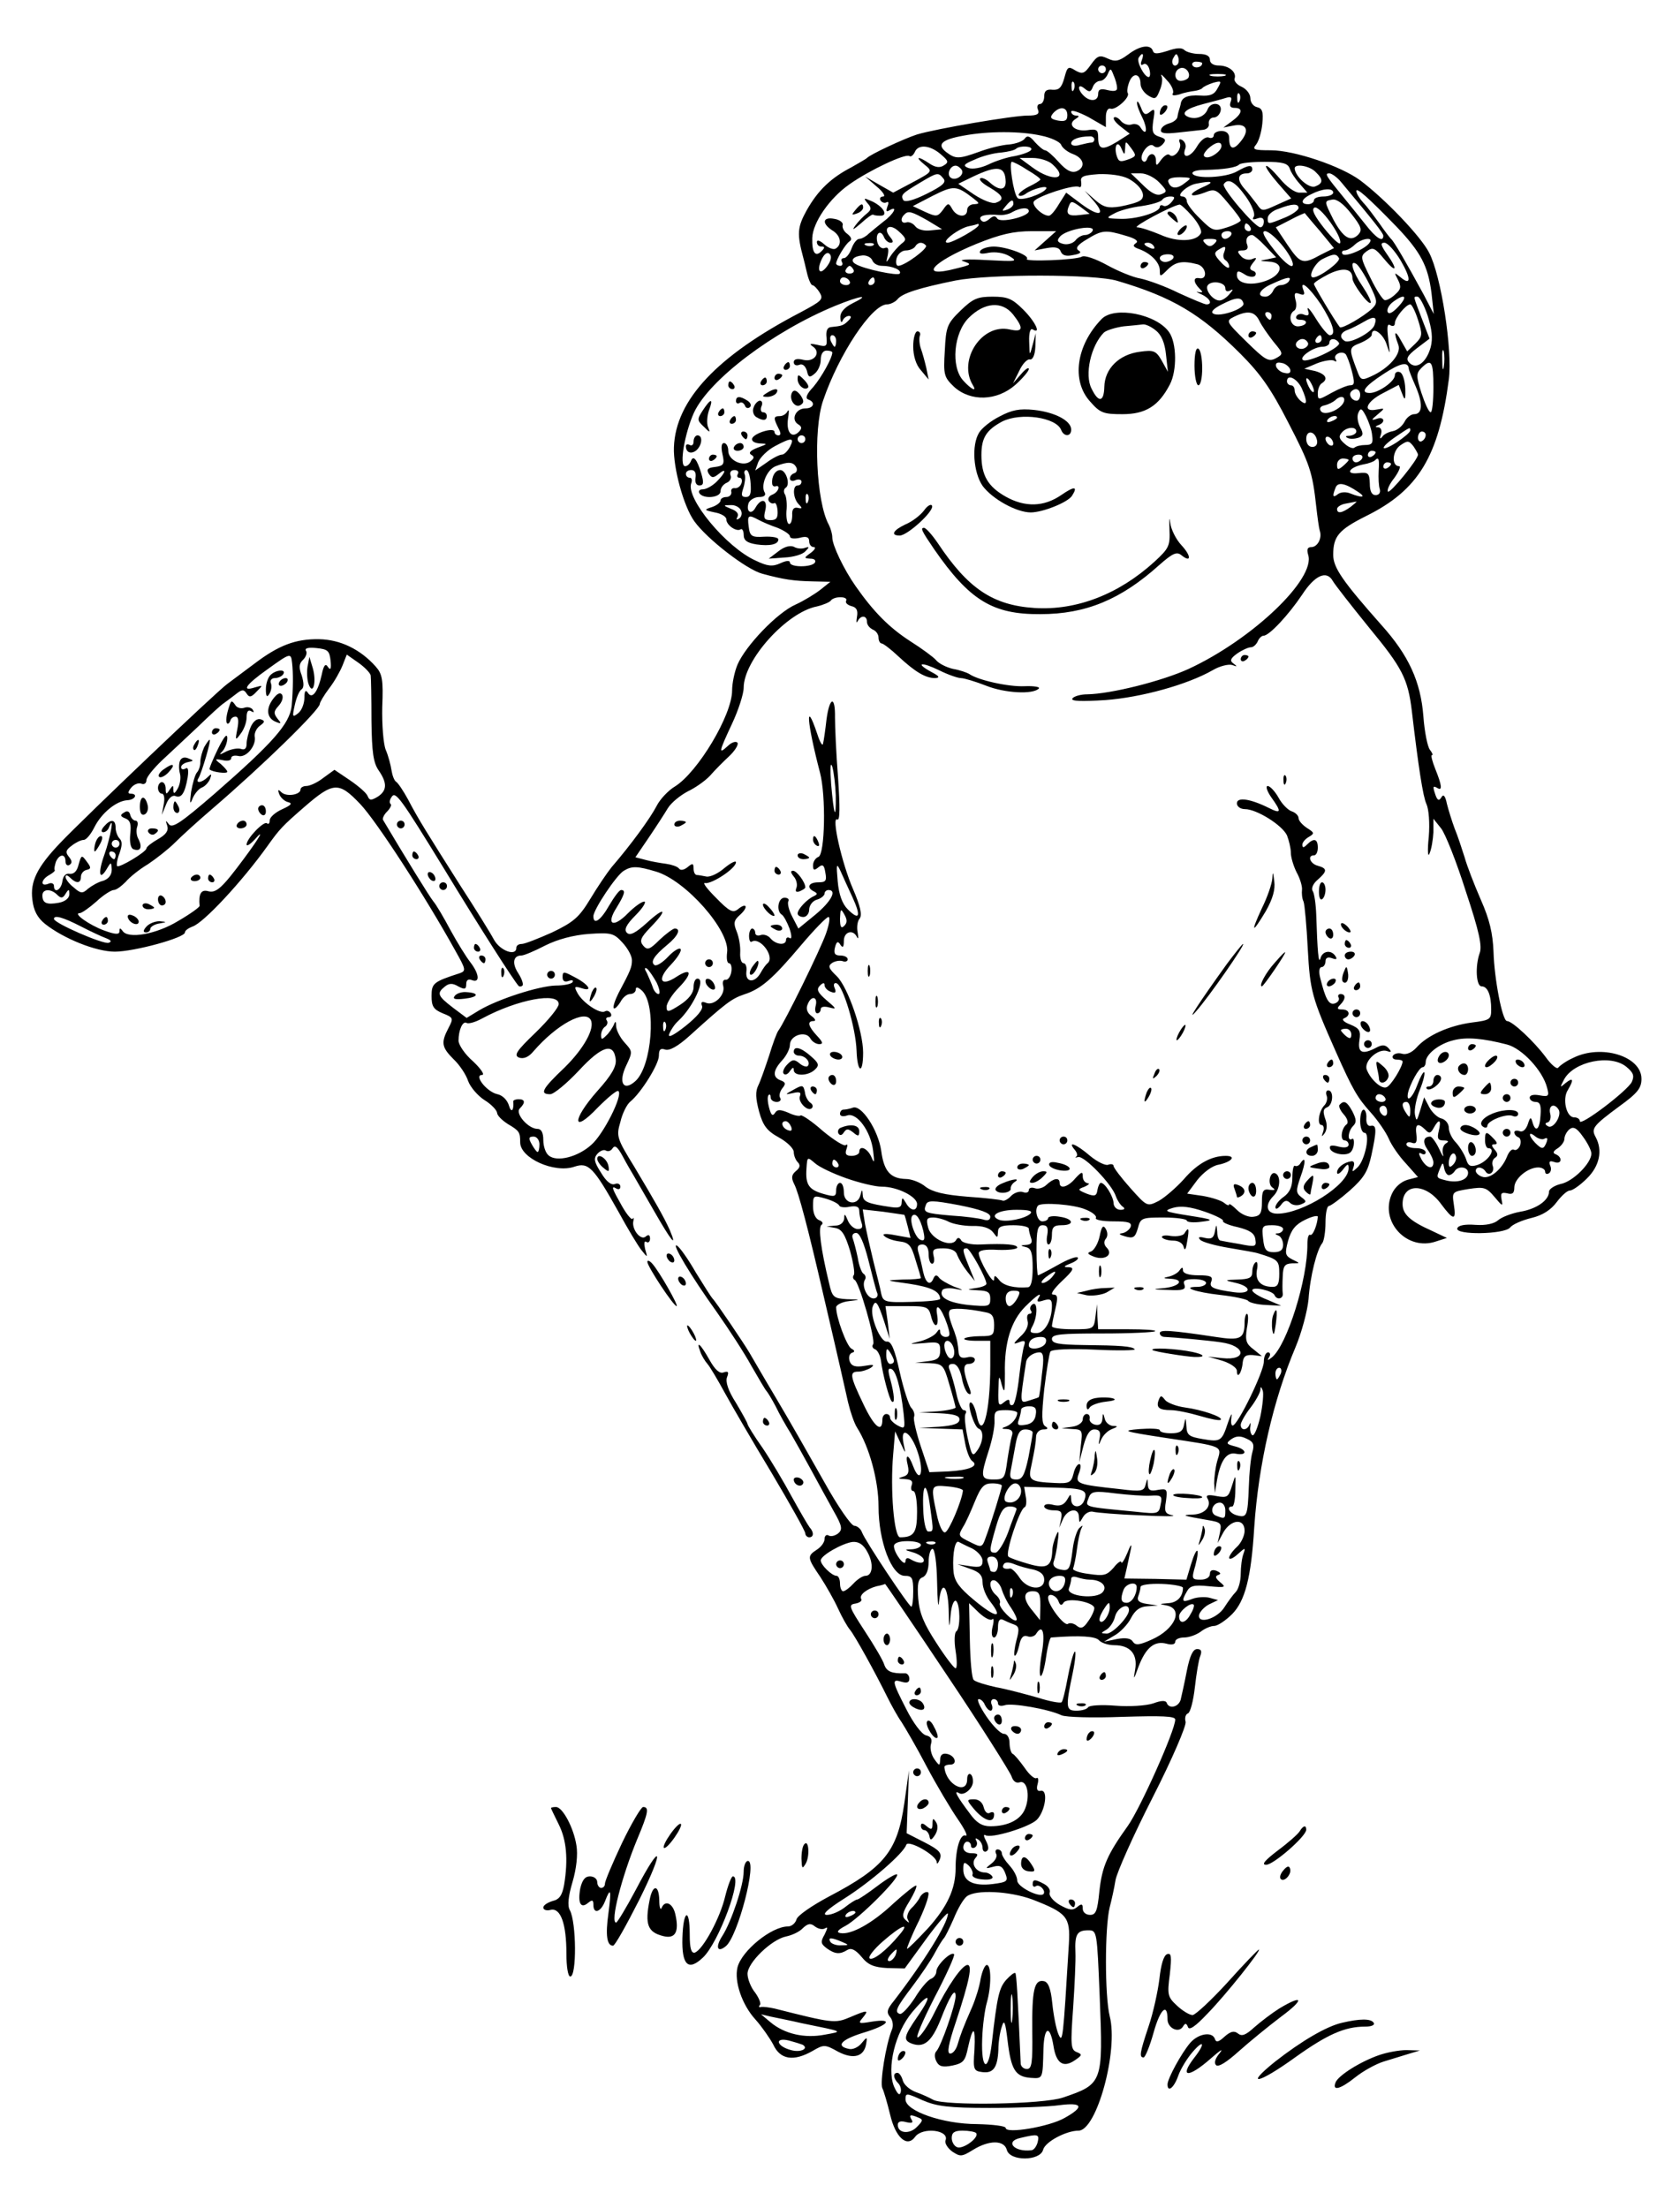 <svg xmlns="http://www.w3.org/2000/svg" width="581.333" height="764" version="1.0" viewBox="0 0 436 573"><path d="M292.7 14.2c-2.3 1.7-3.3 1.9-5.2 1-2.1-1-2.7-.8-4.4 1.6-1.7 2.4-2.2 2.5-4 1.5-1.9-1.2-2.1-1-2.9 2-.7 2.5-1.4 3.1-3 3-1.6-.2-2.2.3-2.2 1.7 0 1.1-.5 2-1.1 2-.6 0-.9.7-.5 1.5.4 1.1-.2 1.5-2.7 1.5-3.8 0-23.7 3.4-28.7 4.9-3.4 1.1-12 5.1-13 6.1-.3.3-2.1 1.3-4 2.4-5.4 2.8-8.7 6-11.6 11.1-2.5 4.5-2.6 6.2-.9 12.5.1.3.5 2 .9 3.7.4 1.8 1.1 3.3 1.4 3.3.4 0 1.3.9 1.9 1.9 1.1 1.8.6 2.2-5 5.2-21.5 11.2-32.4 22.7-32.8 35-.2 5.3 2.5 15.3 5.3 19.2 3.3 4.6 13.5 12.5 17.6 13.6 5.5 1.5 8.2 1.9 13.2 2l4.5.1-2.5 2c-1.4 1.1-4.3 2.9-6.5 3.9-4.8 2.1-13 10.7-15.1 15.6-.8 1.9-1.4 4.9-1.4 6.7 0 6.4-8.9 21.2-14.8 24.9-1.7 1-3.9 3.3-4.8 5.1-1.6 3.1-6.6 10-11.7 15.9-1.2 1.5-3.7 5.2-5.5 8.2-2.9 4.8-4.3 6-9.9 8.7-3.6 1.6-7.1 3-7.9 3-.8 0-1.4.4-1.4 1 0 2.3-4.2.8-5.8-2.1-.9-1.7-4.8-8-8.7-14-8.8-13.9-11-17.4-13.6-22.4-1.2-2.2-2.6-4.3-3.1-4.6-.5-.3-1-1.7-1.2-3-.2-1.3-.8-3.7-1.5-5.3-.6-1.5-1-6.5-.9-11.1.3-7.1 0-8.6-1.7-10.5-4-4.5-9.2-7-14.7-7.1-6.1-.1-10.5 1.6-16.7 6.3-2.4 1.8-5.6 4.2-7.1 5.3-3 2.2-36.6 34.2-43.4 41.3-6 6.3-7.8 10-7.2 14.7.3 2.8 1.3 4.7 3.3 6.3 4.8 3.8 13.2 7.2 18.1 7.2 5 0 18.2-3.6 18.2-5 0-.5.9-1.1 1.9-1.5 2.8-.8 13-11.8 19.5-20.9 3.2-4.5 4-5.3 9.4-10 7.7-6.7 9.1-6.8 14.7-.9 4.1 4.3 16.6 23.5 24.7 38.1 2.7 4.8 2.8 5.2 1.1 5.8-6.8 2.2-7.3 2.6-7.3 5.9 0 2.7.5 3.5 2.9 4.5 2.8 1.1 2.8 1.3 1.5 3.8-2 3.8-1.8 5 1.3 8.1 1.6 1.5 3.3 4.1 3.8 5.7.6 1.6 2.5 3.8 4.2 4.9 1.8 1.1 3.2 2.6 3.3 3.3 0 .7 1.3 2 2.9 3 2.9 1.7 3.1 2.1 3.1 4.7 0 4.1 8.9 8.1 14.1 6.3 3.6-1.2 4.9.1 11.4 11.7 2.4 4.4 5.1 8.9 6 10 1.6 2 1.6 2 .9-.4-.3-1.4-.2-2.1.3-1.8.5.4 1 0 1-.8 0-1-.4-1.2-1.2-.5-1.3 1-3.7-2.1-3.1-4.2.1-.7.1-.9-.2-.5-.2.5-1.5-1-2.8-3.3-2.6-4.6-2.9-5.4-1.4-4.5.6.3 1 .1 1-.5 0-.7-.7-1-1.4-.7-1 .4-2.3-.7-3.6-2.9-1.8-2.8-2-3.7-1-4.9.7-.8 1.7-1.2 2.2-.9.6.4 1.4.1 1.8-.6.6-.9 1.3-.3 2.6 2.1 1 1.9 2.3 4.1 2.9 5.1.5.9 2.9 5 5.3 9.2 4.4 7.7 6.1 9.8 4 4.8-1.6-3.5-3.6-7-9.2-16.4-4.5-7.3-4.7-7.9-3.6-11.6.5-2.2 1.7-4.6 2.6-5.3 2.8-2.3 7.4-9.7 7.4-11.9 0-1.6.4-2 1.6-1.6 1.1.4 3.3-.8 6.4-3.6 9.5-8.6 10.9-9.6 14.1-10.7 4.4-1.4 7.4-4 14.9-12.9 3.3-3.9 6.5-7.2 7-7.2s.2 1.9-.6 4.2c-1.4 4.1-10.8 23.2-12.4 25.3-.4.5-1.5 3.5-2.4 6.5-1 3-2.2 6.5-2.8 7.7-.8 1.6-.7 3.4.2 6.8 1 3.6 2 5 5.1 6.7 2.2 1.2 3.9 2.9 3.9 3.8 0 .9.5 2.1 1 2.6.8.8.6 1.5-.4 2.3-1.2 1-1.3 1.8-.5 3.4 1.1 2 3.7 11.8 7.8 29.7 2 8.6 3.1 13.2 6.2 27 .6 2.5 1.6 5.4 2.3 6.5 3.2 5 5.6 13.8 5.6 20.5 0 9.1 3.4 18 6.8 18 1.9 0 2.2.5 2.2 4 0 2.2-.2 4-.5 4-.6 0-12-17.1-12.8-19.3-.3-.9-1.3-1.7-2-1.7-.8 0-4.3-5.1-7.7-11.2-3.5-6.2-9-15.9-12.4-21.6-3.4-5.7-6.5-11.1-7.1-12.1-1.4-2.4-8.9-13.5-9.6-14.1-.3-.3-2.2-3.3-4.3-6.7-2-3.5-4.2-6.6-4.9-7-1.7-1 3.7 8 10.3 17.2 3.1 4.4 7.2 10.7 9 14 1.9 3.3 3.6 6.2 3.9 6.5.3.3 1.4 2.1 2.4 4 .9 1.9 2.7 5.1 3.9 7 1.1 1.9 3.5 6.2 5.3 9.5 1.8 3.3 4.4 8.1 5.8 10.6 2.3 4 2.4 4.9 1.2 5.9-.8.6-1.9.9-2.5.5-.5-.3-1 .1-1 .9 0 .9-.9 2.1-2 2.8-2.6 1.7-2.5 2.1.9 7.1 1.5 2.3 3.6 6 4.6 8.2 1 2.2 2.4 4.7 3.1 5.5 1.3 1.6 6.5 11 9.7 17.5 1.1 2.2 2.7 5.1 3.7 6.5.9 1.4 3.9 6.5 6.5 11.5 2.6 4.9 6.3 11.1 8.1 13.7 1.8 2.6 2.7 4.5 2 4.2-1.4-.5-2.6 3.4-2.6 8.5 0 5.3-2.1 9.9-7.1 15.5-2.9 3.1-5.3 5.5-5.5 5.4-.1-.2 1.2-3.5 3.1-7.3 1.9-4.1 2.9-7.2 2.3-7.4-.6-.2-1.5.4-2 1.2-.4.9-1.5 2.3-2.4 3.1-.8.9-1.2 2.2-.8 2.8.5 1 .4 1-.6.1s-.8-1.9 1-4.8c1.2-2 2-3.8 1.8-4.1-.3-.2-2.9 1.9-5.9 4.6-5.5 5.2-11.1 8.3-13.9 7.7-1-.2-.6-.8 1.5-1.9 3.5-1.9 14.1-12.5 13.3-13.3-.2-.3-2.6 1.1-5.1 3-2.5 1.9-4.9 3.5-5.2 3.5-.4 0-1.8.9-3.2 2-1.4 1.1-3.5 2-4.7 2-1.4 0 0-1.4 4.6-4.3 6.8-4.3 15.3-11.7 16-13.9.5-1.4 7.8 2.7 7.9 4.5 0 .7.4.3.8-.7.6-1.6 0-2.4-3.9-4.4l-4.7-2.4.3-8.1.3-8.2-1.2 8.5c-1.8 12.5-5.2 16.7-19.5 24.2-4.5 2.4-8.3 5-8.5 6-.3 1-1.3 1.8-2.2 1.8-4.3 0-12 6.3-13.1 10.6-.9 3.7 1.2 9.8 4.7 13.6 1.6 1.8 3.7 4.8 4.6 6.5 1.8 3.9 5.3 4.4 10.2 1.6 2.9-1.7 3.2-1.7 6.6.2 4 2.1 6.8 1.3 7.3-2.1.3-1.8.2-1.8-1.2-.1-.8 1-2.2 1.7-3.2 1.5-3.6-.7-2.2-2.4 3.6-4.2 6.7-2 8-3.8 2.3-2.9-3.5.6-3.7.5-2.4-1 1.7-2.1 1.3-2.1-3.4-.1-3.8 1.6-4.5 1.5-19.5-2.3-1.4-.3-2.9-.5-3.5-.4-.5.2-.7-.1-.3-.5.4-.3-.2-1.8-1.2-3.2-1.1-1.3-2-3.6-2-4.9 0-2.9 6.2-8.9 10-9.7 1.5-.3 3.5-1.2 4.4-2.2 1.3-1.2 2-1.3 3.1-.4.8.6 1.9.9 2.6.5.8-.5.7-.1-.1 1.6-1.1 1.9-1 2.4.6 3.6 2.1 1.5 3.4 1.6 5.3.4 1-.6 2.1-.1 3.7 1.8 1.7 2.1 3.2 2.7 6.7 2.9l4.5.1 5.6-7.7c3.1-4.2 5.6-7.1 5.6-6.5 0 2.5-6.3 12.6-14 22.6-1.8 2.2-2 3-1 4.2.7.8.9 2.3.5 3.2-1.6 3.9-3.2 13.9-2.5 15.3.4.8 1.3 3.9 2 6.8 1.4 6 4.4 8.7 6.5 5.8 1.9-2.6 8.9-1.8 7.9.9-.3.7.5 2 1.7 2.9 2.1 1.4 2.5 1.4 5.4-.4 4.2-2.6 8.1-2.6 8.8 0 .8 3 8.6 2.9 9.4 0 .5-2.1 6-5 9.2-5 4.7 0 10.4-20.7 8.1-29.7-1.3-5.2-1.3-23.1 0-28.3.5-1.9 1.2-5.1 1.5-7 .3-1.9 4.6-11.6 9.6-21.4 5.2-10.2 8.8-18.7 8.6-19.7-.3-1 0-2 .6-2.2.6-.2 1.4-3.2 1.8-6.8.4-3.5 1-7.2 1.4-8.1.5-1.3.2-1.8-.8-1.8-1.1 0-1.9 1.7-2.7 5.7-.6 3.2-1.4 6.6-1.6 7.5-.6 1.9-3 2.4-3.6.8-.2-.7-1.4-.7-3.5.1-1.8.6-6.2.9-9.8.6-3.6-.3-6.8-.1-7.1.4-.3.5-1.6.9-3 .9-2.8 0-2.9-.8-1-9.8.7-3.4.9-5.9.5-5.5-.4.4-1.2 3.5-1.8 6.7-.6 3.3-1.3 6.2-1.6 6.4-.3.3-3.1-.2-6.2-1.2-3.2-.9-8-2.2-10.8-2.7-2.7-.6-5.4-1.4-5.8-1.9-.5-.4-.9-5.1-1-10.3l-.2-9.6 2.6 2.5c1.4 1.3 2.9 2.1 3.4 1.7.4-.5.5.4.1 1.9-.4 1.7-.2 2.8.4 2.8.5 0 1-1.2 1-2.6 0-1.7.4-2.4 1.3-2 .6.3 1.9.9 2.8 1.2 1.4.5 1.5 1.2.7 4.1-.5 1.9-.7 3.7-.5 4 .3.2.8-.9 1.2-2.6.4-2.1 1.1-2.8 2.2-2.4.8.3 1.9 0 2.3-.8 1.7-2.6 2.3.2 1.3 5.6-.5 3-.6 5.5-.2 5.5.4 0 1-2.2 1.4-5 .4-2.8 1-5 1.3-5 7.6-.6 11.5-.3 12.4.7.6.7 2.4 1.3 4 1.3 4.1 0 6.1 2.3 5.4 6.3-.5 2.9-.4 2.8.9-.8 1.9-4.9 4.1-6.7 7.2-5.9 1.4.4 2.3.2 2.3-.5 0-.6 1-1.1 2.3-1.1 1.3 0 3.2-.7 4.3-1.5 1-.8 2.6-1.5 3.5-1.5.9 0 3-1.4 4.7-3.1 3.3-3.4 4.9-9.3 5.7-22.4 1.1-16.5 5-33.3 10.7-46.8 1.6-3.8 3.1-9.4 3.4-12.5.4-6 2.2-13 3.6-14.6.4-.6.8-2.9.8-5.3s.4-4.3.9-4.3c.4 0 2.9-1.8 5.4-4 3.7-3.3 4.7-5 5.6-9.1 1.4-6.5 1.4-8-.1-7.7-.8.2-1.3-.6-1.2-2 .1-1.2-.3-2.2-.7-2.2-.5 0-.9 1.3-.9 3 0 1.6.5 3 1.1 3 1.6 0 .2 7.1-1.8 9-1.4 1.3-1.5 1.3-1-.2.3-.9.1-1.5-.6-1.4-2 .3-3.7 1.7-3.7 2.9 0 .7.7.3 1.5-.7 1.2-1.6 1.5-1.7 1.5-.4 0 4.3-11.9 11.8-18.5 11.8-2.9 0-3.3-2.3-1-4.6 1.7-1.7 2-5 .6-5.8-1.4-.9-2.3 2.6-.9 3.6.9.6.7.8-.7.6-1.7-.3-2 .3-2 3.2 0 2.8-.4 3.6-2.2 3.8-1.2.2-3.1-.6-4.2-1.7-1.2-1.2-2.1-1.8-2.1-1.5 0 .4-.6.2-1.3-.4-.7-.6-3.2-1.4-5.5-1.8l-4.1-.6 2.6-3.5c1.5-1.9 3.8-3.7 5.5-4 3.4-.7 4.8-2.3 1.9-2.3-3.7 0-7.4 2-10.9 6.1-2 2.2-4.9 4.7-6.5 5.6-3 1.5-3 1.5-7.3-3.3-2.4-2.7-4.4-5.3-4.4-5.8 0-.4-.6-.6-1.4-.3-.7.3-2.9-.8-4.7-2.3-3.6-3.1-6-4-4-1.6.7.8.8 1.6.4 1.8-.4.3-.2.3.5.1 1.6-.4 8.9 7.2 9.8 10.2.4 1.1 1.2 2.3 1.8 2.7.7.5.4.8-.6.8s-1.8-.8-1.8-1.8c-.1-1.7-2.2-5.2-3.3-5.2-.3 0-.7.8-.9 1.9-.2 1.5-.7 1.7-2.8.9-2.4-1-2.4-1.1-.5-1.8 1.1-.5 1.4-.9.8-.9-.7-.1-1.3-.8-1.3-1.8 0-1.3-.3-1.2-1.9.5-1.9 2.3-4.1 2.9-4.1 1.2 0-1.5-1.6-1.2-3.4.5-.8.8-2.2 1.2-3 .9-.9-.3-1.6-.1-1.6.5s-.7.8-1.5.5c-.8-.3-2.2.1-3.1 1-.8.9-1.9 1.4-2.2 1.2-.4-.2-4.5-.7-9.1-1-6.1-.5-9-1.2-10.9-2.6-1.3-1.1-3.6-2-5.1-2-4-.1-5.7-2-6.4-7.3-.8-5.5-5.2-12.1-7.4-11.2-.8.3-1.9.5-2.4.5s-.9.5-.9 1.1c0 .6.8.8 1.9.4 2.5-.8 6.1 4.1 6.7 9.2.4 3.2.3 3.4-.5 1.5-1-2.2-3.1-3.1-3.1-1.2 0 .5-.9 1-2 1-1.4 0-1.8-.5-1.3-1.8.3-.9.3-1.4-.2-1-.4.4-3.1-1.3-6-3.7-2.8-2.5-5.4-4.2-5.7-4-.3.3-1.8 0-3.2-.7-2.2-.9-2.9-.9-3.5.1-.6.9-1 .5-1.5-1.4-.4-1.5-.5-3-.1-3.3.3-.3.5 0 .5.6 0 .7.7 1.2 1.6 1.2.8 0 1.2-.5.9-1-.4-.6-.1-1.7.5-2.5 1-1.2.9-1.6-.4-2.1-2.2-.8-2-2.6.4-5.2 1.1-1.2 2-3 2-4 0-2.5 4.1-3.8 5.3-1.7.4.8 1.5 1.5 2.3 1.5 1.1 0 1-.5-.6-2.2-2.3-2.5-2.6-3.8-.8-3.8.6 0 .4-.6-.6-1.3-1.1-.8-1.5-1.9-1-3 .9-2.4 2.7-2.1 2.1.3-.3 1.1-.1 2 .4 2s.9-.5.9-1.1c0-.6.9-.8 2.3-.4 1.9.5 1.8.3-.8-1.9-2.3-2-2.7-2.8-1.7-3.8.8-.8 1.2-.8 1.2-.1 0 .6.7 1.4 1.6 1.7 1.2.5 1.5.2 1-1-.4-.9-.1-1.4.5-1.2 1.7.6 5 11.6 5.2 17.5.2 5.8 1.7 6.3 1.7.5 0-5.5-3.9-16.9-6.8-19.8-2.2-2.1-2.4-2.7-1.2-3.5.8-.5 2.1-.7 2.8-.4.6.2 1.2 0 1.2-.5 0-.6-.9-1-1.9-1-1.4 0-1.8-.5-1.4-2.1.4-1.6.8-1.7 1.4-.7.6.9.9.7.9-1 0-2.4 2.4-3.1 3.4-1 .4.7.4.2.2-1.1-.3-1.4-.1-3 .5-3.7.7-.9.2-3.2-1.7-7.6-3-6.9-5.7-19.1-4.1-18.1.7.4.7-3.3.2-10.8-.5-6.3-.8-13.3-.8-15.7.1-5.7-1.4-5.4-2.2.5-.3 2.7-.7 5.5-.9 6.3-.1.8-.8-.3-1.5-2.5-3.2-9.5-2.7-3 .7 10 1.6 6 1.3 21.3-.4 21.9-.8.3-1.4 1.3-1.4 2.2 0 1.3.3 1.4 1.4.5 1.1-.9 1.5-.6 1.8 1.4.4 2.1.1 2.5-1.8 2.5-2.6 0-3.2 1.4-1.1 2.4.9.5.9.7-.1 1.2-1.8.8-4.2 3.4-4.2 4.5 0 .5.7.9 1.5.9s1.5-.9 1.5-1.9c0-1.1.9-2.3 2-2.6 1.1-.3 2-1.1 2-1.6s.5-.9 1-.9c2.3 0 .7 3-3.4 6.4l-4.4 3.6-1.6-3.1c-.9-1.7-1.3-3.5-1-4 .3-.5-.2-.9-1-.9-1.7 0-2.2 3.5-.7 4.4.5.3 1.4 2 2 3.6.6 1.8.6 2.8.1 2.5-.6-.4-1-.1-1 .4 0 1.6-2.6 1.3-4-.3-.6-.8-1.8-1.2-2.6-.9-.8.3-1.4 0-1.4-.6s-.4-1.1-.8-1.1-.8.9-.8 1.9c0 1.1.3 1.8.7 1.5 2.2-1.3 6.1 4 4.1 5.6-.4.3-1.2 1.4-1.8 2.5-1.5 2.7-4 2.6-3.7-.3.2-1.2-.2-2.2-.7-2.2-.6 0-1-1.2-.9-2.8.1-1.5-.3-3.9-.9-5.4-.9-2.2-.8-2.9.9-4.4 2.2-2 1.7-3.3-.6-1.4-1.3 1-2.2.6-5.7-3-2.3-2.3-3.6-4-2.8-3.8 1.7.3 8-3.8 8-5.4 0-.5-1.3.1-3 1.5-1.6 1.4-3.7 2.4-4.7 2.2-1-.2-2.1-.4-2.5-.4-.5-.1-.8-.8-.8-1.7 0-1.4-.3-1.4-1.6-.3-.9.7-1.8.9-2.2.3-.4-.5-1.9-1-3.3-1.2-1.5-.2-3.9-.6-5.3-1l-2.7-.7 3.4-5c1.9-2.8 4.1-6.2 5-7.7.9-1.5 3.3-3.4 5.2-4.4 1.9-.9 4.5-2.7 5.8-4.1 1.2-1.4 3.4-3.6 4.9-5 1.5-1.4 2.5-3 2.2-3.5-.3-.5-1.5-.2-2.5.8-2.5 2.3-2.4 1.7 1.1-5.8 1.6-3.4 3-7.7 3-9.3 0-7.2 11.2-19.6 19-21.1 1.7-.4 3.3-1.1 3.6-1.5.3-.5 1.4-.9 2.5-.9s1.8.4 1.5.9c-.3.5.3 1.1 1.3 1.4 1.4.3 1.8 1.1 1.5 2.8-.2 1.3-.2 1.8.2 1.1.8-1.6 2.4-1.5 2.4.2 0 .8.7 1.6 1.5 2 .8.3 1.5 1.2 1.5 2.1 0 .8.4 1.5.8 1.5s2.4 1.5 4.4 3.4c4.3 4 7 5.6 9.5 5.6 1.3-.1 1.1-.5-1-1.6-4.4-2.4-2.6-2.7 2.1-.4 2.2 1.1 4.8 2 5.6 2 .8 0 3.8.9 6.6 2 4.8 1.9 12.1 2.3 13.6.7.4-.4-1.2-.7-3.7-.6-4.2.2-12.2-1.6-14.4-3.2-.5-.3-2.4-1-4.2-1.3-1.7-.4-3.7-1.4-4.4-2.3-.7-.8-3.7-3-6.7-4.9-5.4-3.5-9.4-7.5-14.1-14.2-3.1-4.4-6.1-10.7-6.1-12.7 0-.9-.4-2.3-.9-3.3-3.3-6-4.1-24.6-1.5-32.2 4.1-12.1 12.7-25 16.6-25 .8 0 2.1-.6 2.7-1.3 1.2-1.6 5.8-3 15.1-4.9 8.8-1.7 36.2-1.7 42 .1 14.2 4.2 21.5 8.5 31.9 18.9 5.3 5.3 8 9.2 12.4 17.8 5.7 11 6.3 12.9 7.3 21.9.3 2.7.7 5.6.9 6.2.7 2-.6 4.3-2.2 4.3-1 0-1.2.6-.8 2 2 6.2-14.4 21.9-31 29.6-7 3.2-20.2 6.5-26.3 6.6-1.7 0-3.5.5-3.9 1.1-.4.7 2.2.8 8.6.4 9.3-.7 21.3-4 27.9-7.8 1.7-1 4-1.6 5-1.3 1.3.5 1.4.4.3-.4-1-.7-.8-1.3 1-2.6 1.3-.9 2.9-1.6 3.5-1.6.7 0 1.4-.7 1.8-1.5.3-.8 1-1.5 1.5-1.5 1.5 0 6.5-5.4 10-10.6 3.3-5.1 6.4-6.5 8-3.6.5.9 4.8 6.4 9.5 12.2 8.5 10.3 10 13.2 11 21.5 1.7 14.5 2.9 22.3 3.8 24.2.6 1.3.9 4.9.6 8.5-.4 3.7-.2 5.5.2 4.3.5-1.1.9-3.6 1-5.5v-3.5l2 2.5c1.1 1.4 4 8.7 6.4 16.3 3.5 10.5 4.3 14.3 3.6 16.1-1.2 3.4-.9 8.6.5 8.6 1.6 0 2.5 2.3 2.5 6 0 2.6-.3 2.8-5.1 3.4-5.8.8-11.5 3.3-14.3 6.5-1.2 1.3-2.6 1.9-3.7 1.6-.9-.3-2-.1-2.4.5-.3.5.1 1 .9 1 .9 0 1.6.2 1.6.5 0 1.4-3.1 6.4-4.2 6.7-1.3.5-4.1-2-5.1-4.6-.8-2.2 3-5.6 5.3-4.8 1.1.4 1.2.2.4-.7-.9-1-1.7-1-3.2-.2-3.6 1.9-4.9 1.4-4.4-1.9.4-2.5 0-3.1-2.4-4.1-1.6-.6-2.3-1.3-1.6-1.6 1.8-.7 1.5-2.3-.5-2.3-1.3 0-1.4-.3-.5-1.2 1.5-1.5 1.5-2.8.1-2.8-.5 0-.8.4-.5.9.3.5-.1 1.2-.9 1.5-1.6.6-2.5-1-3.9-6.7-.4-1.6-.2-2.7.4-2.7.5 0 1-.7 1-1.5 0-.9.6-1.2 1.7-.8 1.1.4 1.4.3.9-.5-1.1-1.8-3.4-1.4-3.9.5-.5 1.8-.8-1.8-1.1-11.2-.1-2.8-.5-5.6-.9-6.2-.5-.7.1-2 1.3-3 2.5-2.2 2.5-2.9 0-3.6-2-.5-2.8-2.7-1-2.7.6 0 1-.9 1-2 0-2.3-1-2.6-2.8-.8-.9.9-1.2.9-1.2 0 0-.6.8-1.5 1.7-2 1.5-.9 1.4-1.1-.5-2.3-1.2-.8-2.2-1.9-2.2-2.6 0-.6-.8-1.4-1.7-1.7-1-.3-2.6-1.9-3.5-3.6-.9-1.6-2.2-3-2.8-3-.6 0-.2 1.3.9 2.9 2.8 3.9 2.6 4.4-.6 2.8-4.8-2.4-8.3-2.9-8.3-1.2 0 .8.9 1.5 2.1 1.5 3 0 9.6 4.1 10.9 6.8.5 1.3 1 3.3 1 4.5 0 1.2.7 3.5 1.5 5.1.9 1.6 1.5 3.7 1.4 4.5-.1.9 0 2.3.4 3.1.3.8.8 6.4 1.1 12.3.6 10.9 1 12.5 7.3 26.7 4.4 9.9 5.6 11.9 9 15.7 1.9 2.1 4 5.2 4.7 6.8.7 1.7 2.7 4.6 4.5 6.5l3.1 3.5-2.7.7c-1.7.5-3.3 1.9-4.1 3.7-3.2 7.2 4 14.9 11.5 12.3l2.8-.9-4-1.9c-5.6-2.5-7.5-4.3-7.5-6.9 0-5.5 6-5.5 10 0 3.2 4.3 4 4.4 3.3.1-.5-3.3-.4-3.3 3.8-4 4-.6 4.6-.5 6.8 2.1 2 2.4 2.2 2.5 1.8.7-.3-1.7-.1-2 1.4-1.7 1.4.4 1.9 0 1.9-1.5 0-2.3 3.5-5.2 6.2-5.2 1 0 1.8.5 1.8 1.1 0 .5.4.8 1 .4.5-.3.7-1.2.3-2-.4-1.1-.1-1.3 1.1-.9 1.9.7 2.2-1.2.4-2-.9-.3-.8-.8.5-1.6.9-.6 1.7-1.7 1.7-2.4 0-.8.6-1.9 1.3-2.5 1-.8 1.9-.4 3.5 1.9 1.2 1.6 2.2 3.6 2.2 4.4 0 2.5-4.8 7.3-8 7.9-1.6.4-3 1.3-3 2 0 2.2-3.2 4.5-7.5 5.2-2.2.4-4.8 1.4-5.7 2.2-1 .9-3.2 1.4-5.9 1.2-2.7-.2-4.4.1-4.7.9-.6 1.8 12.2 1.6 13.7-.2.6-.8 3.1-1.9 5.6-2.5 2.9-.7 5-2.1 6.5-4.1 1.2-1.6 2.7-3 3.4-3 .7 0 2.7-1.4 4.4-3.1 3.3-3.2 4.2-7.3 2.3-10.8-1.2-2.2-.7-2.9 6.2-8 4.7-3.4 5.7-4.7 5.7-7.1 0-5.9-10.5-9.1-17.8-5.4-1.8.8-3.4 2-3.8 2.5-.3.5-1.8-.7-3.3-2.8-2.9-3.9-8.6-9.3-10-9.3-1.2 0-3.3-10.9-3.5-18-.2-4.8-1-8.3-3.3-13.5-1.7-3.9-3.6-8.8-4.2-11-.7-2.2-1.8-5.6-2.6-7.5-.7-1.9-1.6-4.8-2-6.4-.4-2-.9-2.6-1.4-1.7-.6 1-1 .9-1.5-.4-.8-2.3-.8-2.7.4-2 1.4.9 1.2-.7-.5-4.9-.8-2-1.2-3.6-.9-3.6.4 0 .1-.6-.5-1.4-.6-.7-1.4-4.6-1.7-8.7-.7-9-3.8-15.8-10.9-23.7-10.1-11.4-12.5-14.9-12.5-18.2 0-4.8 1.4-6.5 8.6-10.1 13.5-6.7 18.8-15.4 21.4-35.4 1-7.6-2-27-5.1-32.9-2.1-4.2-11.5-14-17.9-18.8-5-3.7-17.1-7.8-23.2-7.8-4.4 0-4.9-.2-3.8-1.5.7-.9 1.4-3.3 1.6-5.4.3-3.1 0-4-1.4-4.3-.9-.2-1.7-1.2-1.7-2.3 0-1.1-1-2.4-2.3-3-1.2-.5-2-1.5-1.8-2.1.6-1.7-1.5-3.4-4.1-3.4-1.4 0-2.3-.6-2.3-1.5 0-1-1-1.5-2.8-1.5-1.5 0-3.3-.5-3.8-1-.7-.7-2.1-.6-4.4.2-2.6.8-3.5.9-3.8 0-.6-1.8-3.4-1.4-6.5 1zm3.6 1.5c-.4 1-.2 1.4.4 1 .6-.4 1.3.2 1.6 1.3.3 1.1.2 2-.2 2-1.1 0-3.2-4-2.6-5 1-1.6 1.5-1.1.8.7zm9.3 1c-1 1-1.9-.5-1-1.8.6-1.1.8-1.1 1.2 0 .2.7.1 1.5-.2 1.8zm6.4-.3c0 1.1-1.9 1.5-2.5.6-.3-.5.1-1 .9-1 .9 0 1.6.2 1.6.4zM287 18c0 .5-.4 1-1 1-.5 0-1-.5-1-1 0-.6.5-1 1-1 .6 0 1 .4 1 1zm21.4 2.2c-.3.4-1.2.8-2 .8-1.7 0-1.9-2.7-.1-3.3 1.4-.5 2.8 1.3 2.1 2.5zm-18.5 2.6c.1.8-.7 1-2.4.6-1.9-.5-2.5-.2-2.5 1 0 1.9-2.1 2.1-3.8.4-1.7-1.7-1.5-3.3.3-1.8 1.2 1 1.6.9 2.1-.4.3-.9 1.2-1.6 1.9-1.6s1.6-.8 2-1.8c.7-1.6.8-1.5 1.5.3.5 1.1.9 2.6.9 3.3zm6.1-1c0 1 .9 2.3 2 3 1.8 1.1 2.1.9 3-1.4.6-1.4.8-3.1.4-3.7-.3-.7.4-.1 1.5 1.2 1.2 1.2 1.8 2.8 1.5 3.3-.4.6.2.7 1.7.3 1.3-.5 3.1-.8 3.9-.9.8-.1 1.7-.4 2-.7.3-.4 1.6-1 2.8-1.4 2.2-.6 2.3-.5 1.2 1.4-.8 1.6-1.9 2.1-4.5 1.9-3.4-.2-4.9.5-5.1 2.3-.1.5-.3 1.1-.4 1.4-.1.3-.3 1-.4 1.7 0 .7-1 1.5-2.1 1.8-1.1.3-2.1 1-2.2 1.7-.2.9 1 1.1 4.5.7 2.6-.3 5.5-.6 6.4-.7 1-.1 1.7-.8 1.5-1.6-.1-.9.5-1.6 1.3-1.6s1.6-.8 1.8-1.8c.4-2.1-2.6-2.4-3.4-.3-.7 1.8-2.9 2.7-4.9 2-2.3-.9-.8-2.2 3.8-3.4 2.3-.6 5-1.3 5.9-1.6 1.3-.4 1.6-.1 1.2 1-.4 1.1-.1 1.6 1 1.6 2.3 0 2 1.5-.6 3.4l-2.3 1.7 2.6-.5c3.4-.7 4.3 1.2 1.9 4.1-1.9 2.4-3 2.1-3-.9 0-1.1-.7-1.8-2-1.8-1.1 0-2 .5-2 1.1 0 .6-.6.9-1.3.6-.8-.3-2.1.7-3.1 2.4-1.7 2.9-4 3.2-3 .5.3-.8 0-1.7-.7-2.2-.8-.5-1.1-.2-.7.7.6 1.6-1.6 4.2-2.7 3.1-.4-.4-1.3.2-2.1 1.2-1.2 1.7-1.4 1.8-1.4.3 0-2-1.6-2.3-2.3-.5-.2.7-.7 1-1.1.6-1.3-1.1 1.4-5 2.7-4 .8.7 1.6.5 2.4-.3 1-1.1.9-1.5-.8-2-1.8-.6-2-1.3-1.6-4.2.5-2.9.4-3.3-.8-2.3-1.2 1-1.7.8-2.4-1.1-.5-1.3-1-1.9-1-1.3-.1.7.6 2.4 1.4 4 1.4 2.9 1.1 5-.5 2.5-.4-.8-1.5-1.1-2.3-.8-.9.3-2.1-.1-2.8-.9-.6-.8-1.5-1.2-1.8-.9-.3.4.5 1.4 1.8 2.4l2.3 1.8-3.3 2.1c-3.8 2.3-4.9 2.1-4.9-1.2 0-1.9-.4-2.2-2.9-1.8-3.2.4-5.2-1.5-3-2.9 1-.6 1.1-.9.2-.9-.7 0-1.3-.5-1.3-1 0-.6 2 .1 4.5 1.4L287 33v-2.6c0-1.5.5-2.4 1.2-2.2 1.3.5 5.1-2.9 4.5-4-.3-.4-.1-1.7.4-3 1-2.5 2.9-2.1 2.9.6zm21.8-2.1c-1 .2-2.6.2-3.5 0-1-.3-.2-.5 1.7-.5s2.7.2 1.8.5zm-39.1 3.5c-.3.8-.6.5-.6-.6-.1-1.1.2-1.7.5-1.3.3.3.4 1.2.1 1.9zm43 3c-.3.8-.6.5-.6-.6-.1-1.1.2-1.7.5-1.3.3.3.4 1.2.1 1.9zM277 29.9c0 1.4-.6 1.7-2.4 1.4-2-.4-2.2-.8-1.3-1.9 1.7-1.9 3.7-1.7 3.7.5zm-6.8 5.3c2.5.5 4.9 1.6 5.2 2.4.3.8 1.7 1.9 3.1 2.4 2.9 1.1 3.3 3.5.8 4.5-1.3.4-2.6-.3-4.5-2.4-1.5-1.7-3.1-3.1-3.6-3.1-.4 0-1.6-1-2.6-2.1-1.3-1.6-2-1.8-2.6-1-.4.7-2.2 1.4-4.1 1.6-1.9.1-5.4 1-7.8 1.9-5.3 1.9-6.1 1.9-8.5.1-2.6-2-1.2-3.3 4.5-4.3 6.4-1.2 14.7-1.2 20.1 0zm13.8 1c0 .4-.3.8-.7.8-.5 0-1.8.3-3 .6-1.3.4-2.3.2-2.3-.4 0-1 2-1.8 4.8-1.8.6-.1 1.2.3 1.2.8zm8 2.3c.1-2 .1-2 1.6 0 1.3 1.8 1.3 2-.3 2.7-2.7 1-3 .9-3.6-1.1-.6-2.6.5-3.7 1.4-1.4.7 1.6.8 1.6.9-.2zm25-.6c0 1.3-2.8 3.3-4.1 2.9-.8-.3-.6-.9.5-2.1 1.9-1.8 3.6-2.2 3.6-.8zM244.1 40c2 1.7 2.2 2.1.9 2.9-1 .7-2.2.6-3.7-.4-3.1-2.1-4-1.9-1.4.2 2.2 1.8 2.2 1.8-3 4.6l-5.1 2.7-3.7-2.1-3.6-2.1 3 2.6c1.7 1.4 2.4 2.6 1.7 2.6s-1 .5-.7 1c.4.6 1.1.8 1.6.5.5-.3.6.2.2 1.1-.4 1.2-.3 1.5.5 1 2.4-1.4 1.1 1-1.5 2.9-1.4 1.1-3.2 2.6-3.9 3.2-.7.7-1.8 1.3-2.4 1.3-.6 0-1.5 1.1-2 2.5s-1.4 2.5-2 2.5c-.6 0-.8.4-.5 1 .3.5.1 1-.4 1-.6 0-1.1-.3-1.1-.6 0-1 2.3-4.9 3.4-5.7.8-.5.6-1.1-.5-2-.9-.6-1.4-1.7-1.2-2.3.2-.6-.8-1.4-2.2-1.6-3-.6-3.3 1.2-.5 3 2.2 1.3 2.6 3.7.9 4.7-.5.4-1.9-.1-3-1.1s-1.9-1.2-1.9-.6c0 .7.5 1.2 1.2 1.2.9 0 .9.3 0 1.2-1.6 1.6-2.5.4-2.4-3.4.1-4 4.5-10.4 9.7-14 5.1-3.6 14.4-8 15.5-7.3.4.3 1-.2 1.4-1 .8-2.1 3.9-1.9 6.7.5zm23.5-1.1c-.3.5-2.2 1.2-4.2 1.6-2 .3-5.1 1.3-6.9 2.2-1.9.9-4.1 1.3-5.2.9-1.5-.6-1.2-1 1.7-2.2 1.9-.9 5-1.7 6.8-1.8 1.8-.2 3.5-.6 3.9-1 1-.9 4.5-.7 3.9.3zm5.6 3.8c4.3 3.9 0 4.6-5.2.8l-3.4-2.5h3.4c1.8 0 4.2.7 5.2 1.7zm-6.6 1.4c1.9 1.1 3.4 2.2 3.4 2.5 0 .2-1.4 1.1-3.1 1.9-1.7.9-2.8 1.9-2.5 2.2.3.3 1.1.1 1.8-.4 1.7-1.3 6-2.4 5.3-1.3-.9 1.4-6.6 3.3-7.4 2.4-1.1-1.1-2.3-9.4-1.5-9.4.4 0 2.2.9 4 2.1zm68.1-.4c.3 1 1.5 2.8 2.6 4l2 2.3h-2.1c-1.2 0-3.4-1.6-5.1-3.7-1.7-2-3.3-3.5-3.5-3.2-.3.2 1.1 2.2 3 4.4l3.5 4-3.8 1.7c-3.7 1.7-3.8 1.7-5.1-.2-.8-1-2.2-2.9-3.3-4.1-2-2.3-1.7-3.9.7-3.9.8 0 1.4-.5 1.4-1 0-1.3-1-1.2-4 .5-2.8 1.6-10.6 2-11.5.6-.3-.6 1.1-1 3.2-1 4.9-.1 8.1-.6 8.9-1.4.4-.4 3.4-.7 6.6-.7 4.7 0 6 .4 6.5 1.7zm-85.1.4c.8 1.4-1.8 3.1-3 1.9-.9-.9 0-3 1.4-3 .5 0 1.2.5 1.6 1.1zm11.4 3.1c0 2.3-1.8 2.3-4.2.1-1-.9-2.1-1.3-2.4-1-.4.4.7 1.4 2.5 2.4 3.4 2 3.9 3.1 1.6 3.9-.9.4-3.4-.6-5.7-2.1l-4.1-2.8 3.7-1.8c6.5-3.1 8.5-2.8 8.6 1.3zm80.4-2.6c2.1 2 2 3-.1 3.8-1.6.6-5.2-2.6-5.3-4.7 0-1.3 3.8-.7 5.4.9zm-96.6 1.7c.9 1-.1 1.9-4.3 4-3.4 1.7-5.7 2.3-6.1 1.6-.7-1.3-.3-1.7 4.4-4.5 4.5-2.7 4.7-2.7 6-1.1zm48.1.1c3.3 1.8 4.8 4.6 2.9 5.7-.7.5-3 1.1-5.1 1.5-3.2.5-4.3.2-6.5-1.7l-2.7-2.4 2.3 2.6c3.3 3.8 1.5 4.3-3.1.9l-4-3-1.9 3c-1 1.7-2.1 3-2.6 3-1.7 0-4.5-2.7-3.9-3.7.9-1.4 10.5-4.5 11.7-3.8.5.3.7-.2.6-1.2-.3-1.5.4-1.8 4.5-2.1 2.9-.1 6.1.3 7.8 1.2zm8 1c2 2.1 2.1 2.4.5 3-1.2.5-2.7-.3-4.8-2.4l-3.1-3h2.6c1.4 0 3.6 1.1 4.8 2.4zm47.1-.2c8.6 10.3 11 13.3 11 14 0 1.8-1.9.6-4.6-2.9-1.6-2-4-5-5.4-6.7-5-6.1-5.3-6.6-4-6.6.6 0 2 1 3 2.2zm-40.5.3c-2.1 1.7-3.7 1.5-4.3-.3-.2-.8.8-1.2 3-1.2 3.1.1 3.2.1 1.3 1.5zm4.6 1.1c-4 1.8-3.6 2.9.5 1.4 2.7-1.1 3.1-.9 6.1 2.7 1.8 2.1 3.3 4.1 3.3 4.5 0 .3-1.6 1.2-3.5 1.8-3.4 1.1-3.8 1-7-2.2-1.9-1.8-3.5-3.9-3.5-4.6 0-.6-.5-1.2-1.1-1.2-1.9 0 1-2.8 3.4-3.3 4.4-.9 5.1-.5 1.8.9zm11.2 2.4c1.6 2.2 2.5 4.5 2.1 5.2-.5.8-.2.9.9.5s1.7-.1 1.7.8c0 .8-.4 1.5-.9 1.5-1.4 0-10.1-10.2-9.5-11.2 1.1-1.7 3-.6 5.7 3.2zm-70.8.4c1.8 1.4 1.8 1.5.3 1.6-1 0-1.8.7-1.8 1.5 0 2.1-2.7 1.9-3.9-.3-.9-1.6-1.1-1.6-2.4.3-1.4 1.8-1.7 1.8-4.6.5l-3.2-1.5 5.2-2.7c5.4-2.7 6.1-2.7 10.4.6zM346 50c0 .5-1.1 1-2.5 1s-2.5.4-2.5 1c0 .5-.7 1-1.5 1-2.2 0-1.8-1.4.8-2.6 2.9-1.5 5.7-1.7 5.7-.4zm16.4 8.8c6.3 6.6 8.2 10.2 9.1 17.2l.6 5.5-2.6-5c-4.4-8.1-7.8-14-8.5-14.5-.3-.3-1.7-2.1-3-4-1.4-1.9-3.2-4.4-4.2-5.4-1-1.1-1.8-2.4-1.8-3 0-1.1 3.1 1.7 10.4 9.2zM304 52.5c-.7.8-1.6 1.2-2.1.9-.5-.3-.9-.1-.9.3 0 1.4-6.2 3.3-10.4 3.1-3.6-.1-3.7-.2-1.4-1.4 1.2-.7 4.4-1.6 7-1.9 2.7-.4 5-1.1 5.4-1.6.3-.5 1.2-.9 2.1-.9 1.3 0 1.3.3.3 1.5zm48.5 8.4c-2 2-3.9.8-6.4-3.8-2.5-5-2.5-4.9-.3-5.3 1.1-.2 2.9 1.1 4.9 3.7 2.6 3.3 2.9 4.2 1.8 5.4zm-89.5-8c0 .5-.7 1.2-1.6 1.5-1.4.5-1.5.4-.4-.9 1.4-1.7 2-1.9 2-.6zm17.3 2.9c-3 .4-3.8-.2-2.9-2.3.5-1.4.8-1.4 3 .2l2.4 1.8-2.5.3zm29.1.3c1.5 1.7 2.5 3.6 2.3 4.3-.9 2.3-6 2.6-10.6.5-2.4-1-5.1-1.9-6-1.9-1.3-.1 9-5.6 11-5.9.3-.1 1.8 1.3 3.3 3zM337 54c0 .5-1.6 1.7-3.6 2.5-4.4 1.8-4.4 1.8-4.4.1 0-.8 1.2-1.9 2.8-2.4 3.6-1.4 5.2-1.4 5.2-.2zm10.8 9.1c-.2.5-2-1.2-4.1-3.8-2.6-3.3-3.4-4.9-2.6-5.4 1.3-.8 7.3 7.5 6.7 9.2zM267 54.8c0 1.4-7.4 3.2-8.2 1.9-.5-.8-1.1-.7-2.1.2-1 .8-1.7.9-2.2.1-.6-1 1.3-1.5 4.8-1.2 1 .1 2.6-.2 3.5-.8 2-1.1 4.2-1.3 4.2-.2zm-26.3 2.4 3.8 2.3-3 .3c-1.7.2-3.3-.2-4-1.1-.5-.7-1.6-1.2-2.2-1-1.4.5-1.8-.9-.6-2 1-1.1 1.9-.8 6 1.5zm101.8 2.7 3.7 4.5-3.4 1.7c-4.7 2.6-5.3 2.4-8.7-2.6l-3-4.5 3.7-1.9c2-1.1 3.8-1.8 3.8-1.8.1.1 1.8 2.2 3.9 4.6zm-108.6 3.4c-.8.7-2.1 2.1-2.8 3.2-1.2 1.9-1.2 1.9-.7-.3.3-1.7.1-2.2-.9-1.8-.7.2-1.5-.4-1.8-1.5-.6-2.3.8-3.5 1.7-1.4.3.8 1.1 1.5 1.7 1.5.8 0 .8-.4-.1-1.5-2-2.4-.1-3.7 2.3-1.4 2 1.8 2 2.2.6 3.2zm20.1-4.9c0 .8-6.7 4.6-8.1 4.6-1.9-.1 3-3.8 5.6-4.3 1.1-.2 2.1-.5 2.3-.6.1 0 .2.1.2.3zm70.5.6c.3.5.1 1-.4 1-.6 0-1.1-.5-1.1-1 0-.6.2-1 .4-1 .3 0 .8.4 1.1 1zm-41 1c-.3.5-1.2 1-1.9 1-.8 0-1.9.6-2.5 1.4-.7.8-2.1 1.2-3.2.9-1.5-.4-1.7-.9-.8-1.9 1.6-1.9 9.6-3.3 8.4-1.4zm-12.2 2.5-2.8 2.5 3.1-.6c2.2-.4 3.3-.2 3.7.9.4 1 1.4 1.3 3.2.9 1.8-.3 2.3-.7 1.4-1.2-.9-.6-.2-1.5 2.2-2.9 3.9-2.4 4.8-2.5 10.1-.9 2.5.7 3.4 1.4 2.6 1.9-.9.6-.7 1 .7 1.5 3.1 1.1 5.5 3.5 5.5 5.6 0 1.7.1 1.7 2-.2 2.1-2.1 3.9-2.4 7.8-1.4 2.3.7 2.7 4.1.4 3.6-1.6-.3-1.5 1.1.1 2.7 1 1 .9 1.1-.3.9-.8-.2-.5 0 .8.6 2.2 1 3 2.6 1.3 2.6-.5 0-3.8-1.4-7.3-3-3.4-1.7-7.9-3.3-9.8-3.7-1.9-.3-5.8-1.9-8.7-3.5-2.9-1.6-5.8-2.6-6.5-2.2-1.4.9-15.2 1.4-14.3.6.8-.9-5.3-3.2-8.6-3.2-1.5 0-3.1.5-3.5 1.1-.4.8.3.9 2.2.5 1.7-.3 3.9 0 5.4.9 2.3 1.4 1.8 1.4-6 1-4.9-.3-7.4-.1-6 .3 2.3.8 2.2.9-1.9 1.9-9.9 2.6-6.4-1.6 5.3-6.4 6.2-2.5 9.6-3.3 14.4-3.3h6.3l-2.8 2.5zm48.2-1.5c-.3.5-1 1-1.6 1-.5 0-.9-.5-.9-1 0-.6.7-1 1.6-1 .8 0 1.2.4.9 1zm13.6 3.1c1.8 2.3 2.8 4.4 2.3 4.9-.5.4-2.6-1.4-4.7-4.1-2.6-3.3-3.4-4.9-2.4-4.9.9 0 3 1.8 4.8 4.1zm-4.7-.2 2.8 2.9-2.3.5c-2.2.4-2.2.4.4.6 4.1.2 3.6 3.4-.8 5-3.9 1.4-7.5.7-7.5-1.5 0-1.2.4-1.2 2-.2 1 .7 2.3.8 2.7.4.4-.5.2-1.1-.5-1.3-1-.4-1-.8 0-2.1 1.1-1.3 1-1.5-.4-.9-.9.3-2.2-.1-2.8-.9-1-1.1-.9-1.4.5-1.4 1.1 0 1.5-.5 1.2-1.4-.6-1.4 0-2.6 1.3-2.6.3 0 1.9 1.3 3.4 2.9zm-13.2-.7c-.9.9-1.5.9-2.4 0-.9-.9-.7-1.2 1.2-1.2s2.1.3 1.2 1.2zm40.3-.3c-1 1.7-6.5 4-7.1 3-.3-.5 0-.9.6-.9s1.8-.7 2.6-1.5c1.7-1.6 4.9-2.1 3.9-.6zm-128.8.7c-.3.3-1.2.4-1.9.1-.8-.3-.5-.6.6-.6 1.1-.1 1.7.2 1.3.5zm13.6.1c.7.7-5.5 5.3-7.2 5.3-.5 0-.7-.9-.4-2 .3-1.1 1.4-2 2.4-2s2.1-.5 2.4-1c.7-1.2 1.9-1.3 2.8-.3zm59.2.3c.3.6-.1.7-.9.4-1.8-.7-2.1-1.4-.7-1.4.6 0 1.3.4 1.6 1zm64 3.6c2.8 4.8 2.7 6.7-.1 4.3-1.6-1.3-1.6-1.2-.6.7.9 1.8.8 2.5-.7 3.8-.9.9-2.2 1.6-2.7 1.5-.5 0-2.2-2.6-3.7-5.7-2.7-5.4-2.7-5.7-1-7 1.6-1.1 2.1-.9 4.5 2 3.2 3.9 3.7 2.9.7-1.3-1.6-2.3-1.7-2.9-.6-2.9.8 0 2.7 2.1 4.2 4.6zm-45.8-2.1c-.4.8-.2 1.7.3 2 .6.4 1 1.1 1 1.7 0 .7-1 .1-2.1-1.1-1.8-1.9-1.9-2.5-.8-3.2 1.9-1.2 2.2-1.1 1.6.6zm-102.9 3.4c-1.9 2.7-3 1.6-1.6-1.5.7-1.5 1.5-2.1 2.1-1.5.6.6.4 1.7-.5 3zm11.6-1.3c.3.8 1.4 1.4 2.5 1.4 2.7 0 5.2 1.1 4.6 2-.4.7-9.5-1.2-11.5-2.5-1.5-.9-.5-2 1.8-2.2 1.1-.1 2.3.5 2.6 1.3zm78.1-.6c-.3.5-1.3 1-2.1 1s-1.4-.5-1.4-1c0-.6.9-1 2.1-1 1.1 0 1.7.4 1.4 1zm43 0c.5.9-5 5-6.7 5-1.5 0 .5-3.9 2.5-4.8 2.8-1.4 3.5-1.4 4.2-.2zm7.9 6.8c2.1 4.3 2.2 4.8.7 6.3-2.1 2-7.9 5.4-8.4 4.8-1.4-1.8-6.7-10.7-6.7-11.2 0-.4 1.8-1.5 3.9-2.6 3.8-1.8 6.1-1.4 6.1 1.2 0 1.3 4.1 6.9 4.7 6.3.3-.2-.7-2.2-2.1-4.3-2.6-3.8-3.5-7-1.6-5.8.6.4 2.1 2.7 3.4 5.3zM221.5 70c.3.5-.1 1-1 1s-1.3-.5-1-1c.3-.6.8-1 1-1 .2 0 .7.4 1 1zm-1 3c.3.5-.1 1-.9 1-.9 0-1.6-.5-1.6-1 0-.6.4-1 .9-1 .6 0 1.3.4 1.6 1zm6.5 0c0 .5-.5 1-1.1 1-.5 0-.7-.5-.4-1 .3-.6.8-1 1.1-1 .2 0 .4.4.4 1zm107.5 0c-.3.5-1.3 1-2.1 1s-1.7.7-2 1.5c-.4.8-1.2 1.5-2 1.5-2.5 0-1.5-2 1.9-3.4 3.9-1.8 5-1.9 4.2-.6zM318 74.8c0 .8.5 1 1.3.6.8-.5.8-.2-.2.9-.7.9-1.9 1.7-2.6 1.7-1.7 0-3.8-2.7-3.1-3.9.9-1.4 4.6-.9 4.6.7zm24.8 4.2c3.1 4.9 4.1 8 2.3 8-.5 0-2.1-1.9-3.6-4.3-1.4-2.3-2.4-3.4-2.1-2.3.5 1.3.2 1.7-.9 1.3-.8-.4-1.7-.2-2 .3-.4.6.1 1 .9 1 2.3 0 1.9 1.5-.4 1.7-2.1.2-2.9-3-1.1-4.1.5-.3.7-1.6.3-2.8-.4-1.7-.2-2 1.1-1.5 1.1.4 1.4.2 1-.9-1.2-3.1 1.4-1 4.5 3.6zm-121.5-.3c-2.2 1.1-3.3 2.4-3.2 3.7 0 1.2.3 1.5.6.8.2-.6 1-1.2 1.6-1.2.7 0 .7.4-.1 1.2-1.3 1.3-1.7 1.4-4.6 1.7-.9.1-1.3 1-1.1 2.7.2 2.3 0 2.5-2.4 1.9-1.8-.4-2.2-.3-1.2.4 2.3 1.5.5 4.2-2.4 3.5-1.6-.4-2.5-.2-2.5.6 0 .7.6 1 1.4.7.9-.4 1.6.3 2 1.5.4 1.8.7 1.9 2 .8.9-.7 1.6-2.3 1.6-3.6 0-1.5.6-2.4 1.5-2.4.8 0 1.5.2 1.5.5 0 1.4-2.8 6.4-4.9 8.9-1.8 1.9-2.2 3-1.3 3.3 1.9.7 1.4 2.3-.8 2.3-2.5 0-3.8 2.9-1.9 4.1 1 .6 1.1 1.1.2 2-1.8 1.8-3.3.1-2.8-3.4.3-1.8.3-2.6-.1-2-.3.7-1.2 1.3-2 1.3-1.7 0-1.7.5-.4 3.1.7 1.3.7 1.9 0 1.9-.5 0-1-.4-1-.9 0-1.3-5.3.3-5.8 1.7-.2.7.6 1.2 2 1.3 2.1.1 2.1.1-.6 1.1-1.8.7-2.4 1.3-1.7 1.8.9.5.9.9-.1 1.7-1.9 1.6-5.8-.2-5.8-2.7 0-1.1-.5-2-1.1-2-.7 0-.8 1.1-.4 2.9.6 2.6.3 3-1.9 3.3-1.9.2-2.3.6-1.7 1.7.8 1.2 1.2 1.2 2.5.2 2.3-1.9 2-.5-.4 1.9-1.1 1.1-2.7 2-3.6 2-.8 0-1.2.4-.9 1 1 1.6 5.5 1.2 5.5-.5 0-.9.7-1.8 1.6-2.2.8-.3 1.3-1.2 1-1.9-.3-.8.1-1.4 1-1.4.8 0 1.2.4.9 1-.3.5-.2 1 .4 1 .6 0 .8.7.5 1.5-.3.8-1.1 1.3-1.7 1.2-.7-.1-1.1.4-.9 1 .1.7-.5 1.3-1.3 1.3s-1.5.4-1.5.9-1 1.3-2.2 1.7c-2.2.7-2.1.8.7 1.4 1.7.3 3 1.1 3 1.8 0 1.5 2.6 3.3 3.7 2.6.4-.3.8.4.8 1.4 0 1.5.9 2.1 3.3 2.5 3.5.5 5.7 0 5.7-1.3 0-.5-1.6-.8-3.7-.7-3.2.2-3.7-.1-4-2.6-.4-3-.1-3.2 2.5-1.8.9.5 3.2 1.5 5 2.1 1.7.7 3.2 1.7 3.2 2.2 0 .6 1.1.7 2.5.4 1.8-.5 2.5-.2 2.5.9 0 .8.5 1.5 1.2 1.5.6 0 .3.7-.8 1.5-1.8 1.3-1.8 1.4-.1 1.5 1 0 1.5.4 1.2 1-.8 1.3-6.5 1.3-6.5 0 0-.6-1-.5-2.5.2-2 .9-3.3.8-6.4-.7-7.6-3.4-18.2-16.2-16.7-20.1.3-.8.1-1.4-.4-1.4-.6 0-1-.5-1-1 0-.6.6-1 1.4-1 .9 0 1.3.7 1.1 2-.2 1.2.2 2 1 2 1.1 0 1.2-.7.5-3.1-1.1-3.7-2.1-4.9-2.7-3.2-.3.7-.9 1.3-1.5 1.3-1.6 0-.1-8.6 2.3-13.9 4-8.6 20.6-21.1 36.6-27.7 6.6-2.7 9.5-3.1 4.6-.7zm101.4 0c.5 1.4-6.2 3.7-7.8 2.7-.8-.4 0-1.3 2.2-2.4 3.7-1.9 5.1-2 5.6-.3zm40.2.9c-1.5 1.6-2.5 2.1-2.8 1.3-.2-.7.4-1.8 1.5-2.6 3-2.2 3.9-1.5 1.3 1.3zm7.6 2.3c1.1 3.5 1.4 5.9.8 8.2-1.1 4-3.7 5.9-5.5 4.1-1-1-.7-1.8 1.9-3.8l3.3-2.5-2-5.2c-2.3-6.1-2.3-5.7-1.1-5.7.5 0 1.7 2.2 2.6 4.9zM368 83c1.2 3.8 1.2 4.3-.7 6.2l-2.1 2-1.6-2.8c-1.6-3-2-2.3-.7 1.1.9 2.3-2.4 6.1-7.1 8.2-2.4 1.1-2.7 1-3.6-1.5-2.2-5.8-2.2-6 .9-7.2 1.6-.7 2.9-1.6 2.9-2.1 0-2.3 2.8-.5 3.8 2.3 1 3.1 1 3.1.5-1.1-.4-3.2-.3-4.2.5-3.7.7.4 1.2.2 1.2-.5 0-1.4 2.9-4.9 4-4.9.4 0 1.3 1.8 2 4zm-41.2.2c.6 1.3 2.3 3.7 3.7 5.5 2.6 3.1 2.6 3.2.6 4.3-1.9 1-2.8.4-7.6-4.3-5.4-5.3-5.4-5.4-3.2-6.5 3.5-1.7 5.3-1.4 6.5 1zM330 82c0 .5-.2 1-.4 1-.3 0-.8-.5-1.1-1-.3-.6-.1-1 .4-1 .6 0 1.1.4 1.1 1zm26.7 2.4c-.7 1.9-6.4 4.9-7.7 4.1-1.5-.9-1.2-2.2.8-2.9.9-.3 2.8-1.3 4.2-2.1 2.7-1.6 3.5-1.3 2.7.9zM217 88.5c0 .8-.2 1.5-.4 1.5s-.6-.7-1-1.5c-.3-.8-.1-1.5.4-1.5.6 0 1 .7 1 1.5zm126-.5c0 .5-.5 1-1.1 1-.5 0-.7-.5-.4-1 .3-.6.8-1 1.1-1 .2 0 .4.4.4 1zm-3.6.9c.3.5-.1 1.1-.9 1.5-1.5.6-2.9-.7-1.8-1.8.9-.9 2.1-.8 2.7.3zm8.1.1c.7 1.1-8.4 5.4-9.4 4.4-.9-.8 2.9-3.4 5.1-3.4 1 0 1.8-.5 1.8-1 0-1.3 1.7-1.3 2.5 0zm27.2 6.2c-.2 1.3-.4.5-.4-1.7-.1-2.2.1-3.2.4-2.3.2 1 .2 2.8 0 4zm-23.9 1c.8 3.1.8 3.8-.4 3.8-.7 0-2.9.9-4.9 2-3.4 1.9-3.5 1.9-3.5 0 0-1 .5-2.2 1-2.5 1.8-1.1 1.1-2.4-1.7-3.2l-2.8-.6 3.3-1.4c1.8-.7 3.8-1 4.4-.7.6.4.8.3.4-.4-.7-1.1 1.5-2.3 2.6-1.3.3.3 1.1 2.3 1.6 4.3zm-16-.4c.3.9-.2 1.3-1.4 1-.9-.1-1.9-.9-2.2-1.6-.3-.9.2-1.3 1.4-1 .9.1 1.9.9 2.2 1.6zm30.8-.2c0 .5.9 2.6 1.8 4.7 1.9 4.4 1.8 7.2-.4 7.2-.8 0-2 .9-2.5 2-.6 1.1-1.9 2.2-3 2.4-1.1.2-2.4.8-2.8 1.5-.6.7-.7.4-.3-.7.3-1 0-1.7-.7-1.8-.9 0-.9-.2.1-.6 1.9-.7 1.4-2.3-.5-1.6-1.5.5-1.5.3.2-1.1 2-1.7 2-1.7-.2-1.3-3.9.8-2.7-2.1 1.7-4.3l4-2.1.9 2.3c.7 1.9.9 1.7.8-1.4-.1-2.1-.7-4-1.4-4.2-.7-.3-1.3.1-1.3.8 0 1.6-4.3 4.6-6.5 4.6-2.6 0-1.4-1.7 3.5-4.9 4.4-2.9 6.4-3.3 6.6-1.5zm6.4 4.9c0 3.6-.3 6.5-.7 6.5-.5 0-1.5-2.3-2.4-5-1.4-4.4-1.4-5.1 0-6.5 2.6-2.6 3.1-1.7 3.1 5zm-34.2.2c1.6 3.6 1.5 4.8-.3 3.3-.8-.7-1.5-1.9-1.5-2.6 0-.8-.4-1.4-1-1.4-.5 0-1-.5-1-1 0-2 2.5-.9 3.8 1.7zm3.2.8c0 .5-.5.3-1-.5s-1-2-1-2.5c0-.6.5-.3 1 .5s1 1.9 1 2.5zm12 1c0 .8-.4 1.5-.9 1.5-1.3 0-2.2-1.6-1.4-2.4 1.1-1.1 2.3-.6 2.3.9zm-4.2 1.7c-.7 2.1-5.1 3.9-6 2.5-.5-.7-.1-1.3 1-1.5.9-.2 2.1-.8 2.7-1.3 1.3-1.3 2.7-1.1 2.3.3zm7.3 8.8c.3 2 0 2.5-1.8 2.5-1.1 0-2.4.3-2.8.7-.4.3-1.5-.1-2.5-1-1.4-1.2-1.7-1.9-.8-2.9 1.2-1.5 3.8-1.7 3.8-.3 0 .5-.8 1-1.7 1.1-1.1 0-1.3.2-.5.6.7.3 1.9.2 2.8-.1 1.2-.5 1.3-1 .4-2.7-.6-1.1-.9-2.8-.5-3.7.6-1.4.9-1.3 2 .8.7 1.4 1.5 3.6 1.6 5zm-9.1-4.6c0 .2-.7.7-1.6 1-.8.3-1.2.2-.9-.4.6-1 2.5-1.4 2.5-.6zm19 3.3c0 .5-1.6 1.8-3.5 3.1-4.4 2.8-4.6 1.5-.2-1.5 3.7-2.5 3.7-2.5 3.7-1.6zm-24.2 2.6c.2 1-.3 1.7-1.2 1.7-1 0-1.6-.9-1.6-2.1 0-2.4 2.3-2.1 2.8.4zm28.2-1.4c0 .6-.4 1.3-1 1.6-.5.3-1-.1-1-.9 0-.9.5-1.6 1-1.6.6 0 1 .4 1 .9zM209 114c0 .5-.4 1-1 1-.5 0-1-.5-1-1 0-.6.5-1 1-1 .6 0 1 .4 1 1zm137 1.1c0 .6-.4.7-1 .4-.5-.3-1-1.1-1-1.6 0-.6.5-.7 1-.4.6.3 1 1.1 1 1.6zm-141 .9c-.6 1.1-1.5 2-2.1 2-.6 0-2.4.9-4 2.1l-2.9 2 .8-2.2c.5-1.2 2.4-3.1 4.3-4.1 4.3-2.3 5.2-2.3 3.9.2zm163 2c0 1.3-7.2 10.1-7.8 9.6-.3-.4.4-2 1.7-3.6 1.2-1.7 1.7-3 1.2-3-2 0-1.8-3.9.3-5.4 1.9-1.3 2.2-1.3 3.4.2.6.9 1.2 1.9 1.2 2.2zm-11-.6c0 .3-.4.8-1 1.1-.5.3-1 .1-1-.4 0-.6.5-1.1 1-1.1.6 0 1 .2 1 .4zm-3.5 1.6c-.3.5-1 1-1.6 1-.5 0-.9-.5-.9-1 0-.6.7-1 1.6-1 .8 0 1.2.4.9 1zm-3.5.4c0 .2-.7.9-1.5 1.6-1.2 1-1.5 1-1.5-.4 0-.9.7-1.6 1.5-1.6s1.5.2 1.5.4zm7.8 2.8c-.1 1.8 0 4 .3 4.8.2.9-.2 1.5-1.1 1.5-1 0-1.5-1-1.5-3-.1-2.7-.4-3-3-2.7-3.6.4-2.3-1.6 1.5-2.3 1.2-.2 2.5-.7 2.8-1 1-1 1.2-.5 1 2.7zm-151.2-1c.4.6.2 1.4-.4 1.6-.7.2-1.2.8-1.2 1.4 0 .6.7.8 1.5.4.8-.3 1.5-.1 1.5.4 0 .6-.4 1-1 1-1.4 0-1.2 3.4.3 4.9 1 1 .9 1.2-.3.9-1-.2-1.5.4-1.4 1.9 0 1.3-.3 2.3-.8 2.3s-.8-1.5-.7-3.3c.2-1.8 0-3.8-.4-4.4-.4-.6-.3-1.4.2-1.7 1.3-.8.1-4.6-1.4-4.6-1.3 0-2.3 1.7-2.1 3.5 0 .5.4.9.9.7 1.4-.4.7 1.6-.9 2.2-.8.3-1.2 1-.9 1.6.4.6 1 .8 1.4.6.4-.3.8.6.9 2 .1 1.8-.3 2.4-1.8 2.4-1.7 0-1.9-.5-1.4-2.5.7-2.9-1-3.4-2.5-.8-1.1 2.1-2.6 1.1-1.8-1.2.4-.8 1.6-1.5 2.7-1.5 1.2 0 1.8-.4 1.5-1.1-1.2-1.8.5-6 2.8-6.9 3.1-1.2 4.5-1.2 5.3.2zm154.4-.8c0 .3-.4.8-1 1.1-.5.3-1 .1-1-.4 0-.6.5-1.1 1-1.1.6 0 1 .2 1 .4zm-166.2 5.1c.2 2.6-.1 3.5-1.2 3.5-1.2 0-1.3-.5-.7-2.3.4-1.2.6-2.8.4-3.5-.3-.6-.1-1.2.4-1.2s1 1.6 1.1 3.5zm157.7 2.2c2.1 1.4 1.1 1.6-2 .4-1.1-.5-2.5-.4-3.2.1-1.4 1.1-1.6.7-.7-1.6.6-1.6 2.5-1.2 5.9 1.1zm-142.8 2.5c-.3.8-.6.5-.6-.6-.1-1.1.2-1.7.5-1.3.3.3.4 1.2.1 1.9zm140.9 1.3c-2.3 1.7-3.6 1.9-3.6.6 0-.5 1-1.2 2.3-1.4 1.2-.2 2.4-.5 2.7-.5.3-.1-.4.5-1.4 1.3zm-158.3 1c.4.8.1 1.7-.5 2.1-.7.4-.8.3-.4-.5.4-.7-.2-1.5-1.6-2-2.2-.9-2.2-1-.2-1 1.2-.1 2.4.6 2.7 1.4zm-106.5 39c.2 2.1 0 2.6-.7 1.6-.6-1-1.1-.5-1.6 2-1 4.5-2.5 6.5-3.6 4.7-.6-.9-.9-.4-.9 1.3 0 1.5-.7 3.3-1.6 4-1.5 1.2-1.6 1-.9-2.1.4-1.9 1.2-3.8 1.8-4.1.6-.5.6-1.6 0-3.6-.8-2.1-.7-3.1.4-4.1.7-.7 1.1-1.8.7-2.3-.4-.7.7-.9 2.7-.7 3 .3 3.4.7 3.7 3.3zm-10 .5c.3 2.6.3 6.6-.1 11.2-.5 4.7-5 9.7-20 22.8-8.8 7.6-11 9.1-11.9 7.9-.8-1.1-.9-1-.4.4.4 1.3-.3 2.3-2.4 3.5-1.6.9-3 2-3 2.4 0 .9-7 5.1-7.6 4.6-.2-.3 0-1.8.6-3.3.7-2 .8-3.1 0-3.9-.5-.5-1-1.8-1-2.8 0-2.2-1.3-2.3-3-.3-.8.9-.8 1.5-.2 1.5.6 0 1.3-.6 1.5-1.3 1.5-3.7.4 2.6-1.2 7.1-1.8 5-1.3 7.1.8 3.4.9-1.5 1-1.5 1.1.5 0 1.4-.8 2.4-2.2 2.9-1.3.3-3 1.3-4 2.1-1.4 1.3-1.9 1.2-3.7-.4-1.2-.9-2.1-2.2-2.1-2.7 0-.6.5-.5 1.2.2 1.6 1.6 2.8 1.5 2.8-.2 0-.8.6-1.6 1.4-1.8 1.3-.3 1.3-.6.1-2.2-1.3-1.8-1.4-1.7-2.1.8-.4 1.7-1.2 2.5-2.3 2.4-1-.2-1.7.5-1.9 1.9-.3 2.3-2.2 3.3-2.2 1.2 0-.6-.7-.9-1.5-.5-2.1.8-1.9-1.1.3-2.3.9-.5 1.6-1.1 1.4-1.3-.2-.2 0-1.1.3-2.1.9-2.1 2.5-2.2 2.5-.1 0 .8.5 1.2 1 .9.8-.5.7-1.1-.1-2.1-1-1.2-.8-1.8.7-2.9 1-.8 2.4-1.5 3.1-1.5.7 0 1.9-1.5 2.8-3.3 1.8-3.6 5.6-6.8 8.5-7 2.1-.1 2.9-1.7.9-1.7-.8 0-.7-.5.1-1.5.7-.9 1.9-1.4 2.7-1.1.7.3 1.3-.1 1.3-.9s1.9-3.1 4.1-5.2c2.3-2.1 6.5-6.1 9.4-8.8 2.9-2.8 5.8-5.5 6.6-6 .8-.6 2.2-1.6 3.2-2.4 1.5-1.2 2-1.2 2.7-.1.7 1.1 1.2 1 2.6-.5 1.7-1.7 1.7-1.7-.4-1.1-3.7 1.2-2.4-.7 3.1-4.6 6.1-4.4 6.2-4.4 6.5-1.8zm20.4 3.3c.1.7.2 5.9.2 11.7.1 8.3.5 11 1.9 13 2.2 3.2 2.2 5.2-.3 6.8-1.7 1-2.1 1-2.6-.2-.3-.8-2.4-2.6-4.6-4.1l-4-2.7-2.9 2.1c-1.5 1.2-3.5 2.1-4.4 2.1-.8 0-1.5.4-1.5.9 0 1.4-3.7 2-5 .7-.8-.8-1-.7-.5.6.4.9 1.4 1.8 2.3 2 1.2.3.7.8-1.5 1.8-1.8.8-3.3 2.1-3.3 2.9 0 .8-.3 1.1-.7.8-.7-.8-5.3 3.9-5.3 5.5 0 .5.9 0 2.1-1.3 2.8-3.2 1.2-.4-2.9 5.1-5.5 7.4-7.1 8.9-9.2 8.3-1.8-.5-2.5.7-2.2 3.8.1.3-2.4 2.1-5.5 3.9-5.7 3.5-13.1 4.8-14.5 2.6-.6-.8-.8-.8-.8.1s-1 .9-4-.2c-3.8-1.4-8.2-4.5-6.3-4.5.5 0 2.5-1.4 4.3-3 1.8-1.7 3.9-3 4.5-3 .7 0 2-1 3.1-2.1 1-1.2 3.6-3.3 5.8-4.6 2.1-1.4 5.3-3.9 7-5.6 1.8-1.8 6.1-5.7 9.6-8.7 13.4-11.5 28-25.8 28-27.3 0-.4 1.1-2.3 2.4-4 1.4-1.8 2.9-4.5 3.5-6l1.1-2.8 3 2.1c1.7 1.2 3.1 2.7 3.2 3.3zm120.7 31.1c.1 7-.5 5.3-1.2-2.9-.3-4.1-.2-6 .3-4.5.4 1.4.8 4.7.9 7.4zm-101.4 19.5c8.5 14 17.8 28.6 19.1 30 .2.2.7.2 1-.1.3-.4-.2-1.8-1.1-3.2-1.7-2.6-1.3-4.6.8-4.6.7 0 3.5-1.2 6.2-2.6 3.2-1.6 7.3-2.7 11.3-3 5.8-.4 6.5-.2 8.7 2.2 1.4 1.5 2.5 3.5 2.5 4.6 0 1.8-.3 2.6-3.5 8.6-.9 1.8-1.5 3.6-1.2 3.9.3.2 1-.5 1.7-1.6.6-1.2 1.7-2.1 2.5-2.1s1.5-.5 1.5-1.2c0-.8.6-.6 1.7.4 3.7 3.8 2.5 19.5-1.8 23.4-3.1 2.8-4.5.4-2.4-4 1.7-3.6 1.7-3.7-.4-6-1.1-1.2-2.1-3.1-2.2-4.2 0-1.4-.2-1.5-.6-.4-.4.8-1.2 2.1-2 2.8-1.1 1.1-1.3 1.1-1.3-.2 0-.8.5-1.8 1-2.1.6-.4.8-1.1.5-1.6-.4-.5-.1-.9.5-.9s.8-.5.5-1c-.4-.6-1-.8-1.5-.5-1.3.8-5.8-2.3-7.1-4.7-1-1.8-.8-1.9 1.1-1.3 3.1 1 1.7-1.1-2.1-3-2.6-1.4-2.9-1.4-2.9.1 0 1 .5 1.4 1.6 1 .8-.3 1.3-.2 1 .3-.3.5-2.3.9-4.4.9-4.3.1-14.9 3.5-19.8 6.4l-3.3 2-3.6-2.7c-3.9-3-4.2-3.7-2.1-5.4 1.1-.9 2-1 3.5-.1 1.7.9 2.1.8 2.1-.6 0-1 .5-1.4 1.5-1 2.1.8 1.9-1.6-.4-4.6-1.1-1.4-3.4-5.1-5.2-8.4-1.7-3.2-3.7-6.6-4.4-7.4-1-1.2-7.4-11.6-13.1-21.2-.2-.3.2-1.3 1-2.1s1.3-1.7 1-2c-.4-.3-.3-1.1.2-1.8 1-1.7 2.2-.1 13.9 19zM31 219c0 .5-.4 1-1 1-.5 0-1-.5-1-1 0-.6.5-1 1-1 .6 0 1 .4 1 1zm-1 3c0 .5-.2 1-.4 1-.3 0-.8-.5-1.1-1-.3-.6-.1-1 .4-1 .6 0 1.1.4 1.1 1zm191.2 10.8c2.3 5 1.9 6.3-1.2 3.2-1.4-1.4-2.3-3.8-2.6-7.3-.4-4.5-.3-4.8.7-2.7.6 1.4 2 4.4 3.1 6.8zm-51-6.6c7.8 2.3 19.3 15.4 18.5 21-.2 1.6 0 2.8.5 2.8s.8 1 .6 2.2c-.2 1.3-.9 2.2-1.5 2.1-.6-.1-.9.6-.6 1.6.6 2.3-2.3 5.2-4.4 4.4-1.2-.5-1.5-.2-1.1.8.3.9-1.3 2.8-4.3 5.2-3.3 2.6-4.7 3.2-4.2 2 .4-1 1.4-2.5 2.3-3.3 3.9-3.6 7.3-11 5-11-.6 0-1 1-1 2.2 0 1.5-1.2 3.1-3.5 4.6-3.1 2-3.5 2-3.5.5 0-.9 1.4-3.2 3.2-5 3.6-3.7 3.3-5.3-.6-2.8-4.2 2.8-5.2.7-1.5-3.1 1.8-1.9 2.9-3.7 2.5-4.1-.3-.4-1.8.5-3.2 2-1.4 1.5-3 2.5-3.5 2.2-1.2-.8-.2-2.4 3.3-5.3 2.8-2.3 3.6-4.2 1.9-4.2-.4 0-2.2 1.3-3.9 2.9-2.6 2.6-3.2 2.8-4.3 1.5-1-1.2-.6-2.1 1.9-4.7 4.6-4.7 3.9-5.6-.9-1.2-3 2.7-4.4 3.4-5.2 2.6-.8-.8-.2-2.1 2.3-4.6 1.9-1.9 2.8-3.5 2.2-3.5-.7 0-2.6 1.4-4.2 3-3.9 4-5.8 3-3-1.4 2.2-3.6 2.4-4.6 1.2-4.6-.5 0-1.8 1.8-3.1 4-2.2 3.9-4.1 5.2-4.1 2.8 0-1.7 6-10.7 7.9-11.8 2.1-1.3 3.6-1.2 8.3.2zm-155.4 6c1 1 1.5 1 2.2-.2.8-1.3 1-1.3 1 .1 0 1-1.1 1.9-2.7 2.2-3.2.6-4.3.1-4.3-1.9 0-1.7 2.2-1.8 3.8-.2zm204.3 8.1c-.8.8-1.1.3-1.1-1.9.1-2.5.2-2.7 1.1-1.1.8 1.4.8 2.2 0 3zm-198.2.1c2.5 1.3 5.5 2.7 6.6 3.1 1.3.5 1.6.9.7 1.2-1.3.5-14.2-5.1-14.2-6.2 0-1.1 2.4-.4 6.9 1.9zM170.4 255c.8 1.7 1 3 .5 3s-1.2-.8-1.5-1.8c-.3-.9-1-2.5-1.5-3.6-.7-1.2-.7-1.6 0-1.2.5.4 1.6 2 2.5 3.6zm-25.4 5.6c0 .9-2.7 4.2-6 7.4-5 4.8-5.7 5.9-4.3 6.5 1.2.4 2.5-.1 3.8-1.7 6.1-7 13.3-10.8 14.8-8.1 1.2 2.2-1.9 7.6-6.8 12.4-5.9 5.6-6.5 6.9-3.7 6.9.9 0 4.2-2.7 7.4-6.1 6-6.5 9.1-7.4 9.6-2.9.2 1.8-1.1 4.1-4.8 8.2-6.7 7.6-6.5 11.3.2 4.2 2.6-2.6 5-4.6 5.3-4.2 1.2 1.1-3.9 11.2-7 13.9-3.5 3.2-9 4.6-11.1 2.8-.8-.6-1.4-2.4-1.4-4 0-1.9-.5-2.9-1.5-2.9-2.4 0-5.9-4-4.6-5.3 1.5-1.5 1.4-2.4-.3-2.4-.8 0-1.5.3-1.4.6.2 2.3-.5 3.1-1.1 1.1-.4-1.4-1.6-2.7-3-3-2.8-.6-6.2-5-4-5 .8 0-.3-1.6-2.3-3.5-2.1-1.8-3.8-4.3-3.8-5.4 0-2.8 1.1-5.2 2.1-4.6.5.3 2.3-.2 4.1-1.2 9.1-4.9 19.8-6.9 19.8-3.7zm27.7 6.6c-.3.8-.6.5-.6-.6-.1-1.1.2-1.7.5-1.3.3.3.4 1.2.1 1.9zm178 1.3c0 1.1-.4 1.2-1.4.4-.7-.6-1.3-1.3-1.3-1.5 0-.2.6-.4 1.3-.4.8 0 1.4.7 1.4 1.5zm40.4 2.6c3.9 1 9.3 6.8 10.4 11.2.6 2.2.4 2.4-1.9 2-1.5-.3-2.6-.1-2.6.6 0 .6.7 1.1 1.5 1.1 1.2 0 1.5.9 1.3 3.5-.2 3.7-1.3 4.6-2.1 1.7-.4-1.4-.6-1.3-1.2.6-.5 1.4-1.3 2.1-2.1 1.8-.8-.3-1.4-.1-1.4.3 0 .5.5 1.1 1.1 1.3.5.2.7 1.1.4 2.1-.4.9-1.1 1.4-1.6 1.1-.5-.3-1.3.5-1.8 1.8-1.3 3.3-4.5 6-6.5 5.2-.9-.3-1.6-1-1.6-1.5 0-1.2 1.7-1.1 2.5.1.9 1.5 2.5.2 1.9-1.4-.3-.8 0-1.7.6-2.1.8-.5.8-1.1-.1-2.1-.9-1.1-.9-1.4 0-1.4.8 0 .7-.5-.3-1.5-1.9-2-2.2-1.9-2.2.5 0 1.1.4 2 .8 2 2.3 0 0 3.5-2.9 4.4-1.7.5-2.3.2-2.8-1.5-.4-1.2-1.6-3.2-2.6-4.3-1.1-1.1-1.9-2.8-1.9-3.9 0-1-.8-2.1-1.9-2.4-1-.2-2.5-1.6-3.2-3l-1.3-2.5-1 3.3c-.9 3-1 3.1-1.4 1.1-.2-1.3.4-4.2 1.3-6.4s1.4-4.3 1.1-4.5c-.2-.2-1 1.2-1.7 3.1-1.2 3.4-3 5.1-2.5 2.3.5-2.3 2.9-6.7 3.8-6.7.4 0 .8-.6.8-1.3 0-2.1 3.5-4.8 7.2-5.7 3.4-.9 7.7-.5 13.9 1.1zm31 5.8c1.8 1.5 2.1 2.3 1.4 3.9-1.1 2.3-13.5 11.7-13.5 10.2 0-.6-.7-1-1.5-1-2 0-3.1-4.8-1.6-7.1 1.6-2.7 1.4-3.4-.6-1.8-1.5 1.3-1.5 1.2-.4-.9 2.5-4.7 12.1-6.7 16.2-3.3zm-62.6 8.1c.3.5-.1 1-.9 1-.9 0-1.6-.5-1.6-1 0-.6.4-1 .9-1 .6 0 1.3.4 1.6 1zm6.5 3.2c0 1.9-.2 2-1 .8-1.3-1.9-1.3-3 0-3 .6 0 1 1 1 2.2zm-6 .4c0 .8-.4 1.2-1 .9-.5-.3-1-1-1-1.6 0-.5.5-.9 1-.9.6 0 1 .7 1 1.6zm44.5-.6c.9 1.5-1.4 5.2-2.8 4.3-.8-.5-.8-.8 0-1 .6-.2.9-1.3.6-2.3-.5-2.1 1.1-2.8 2.2-1zm-199.2 4.4c.4 1 .1 1.3-.9.9-1.5-.6-1.9-2.3-.5-2.3.5 0 1.1.7 1.4 1.4zm168.1 1.1c-.5 2-.2 2.5 1.2 2.5s1.5.3.6.8c-.7.5-1 1.7-.7 2.8.3 1-.2.4-1-1.4-.8-1.7-1.9-3.2-2.3-3.2-1.8 0-2.1 1.4-.7 3.4.8 1.1 1.5 2.6 1.5 3.3 0 2-1.8 1.5-3.1-.8-.8-1.5-.8-1.9 0-1.5.6.4 1.1.2 1.1-.3 0-.6-1.1-1.1-2.5-1.1s-2.5-.4-2.5-1c0-.5.6-.7 1.4-.4 1.1.4 1.4-.1 1.2-2-.4-2.9.3-3.3 2.3-1.4 1 1.1 1.4 1 2.2-.5 1.4-2.5 2-2.1 1.3.8zm27.5 2c.7-.3.8 0 .5.9-.8 2-1.2 2-3 .2-1.8-1.9-1.8-3.2.1-1.6.8.6 1.9.9 2.4.5zM140 297c0 1.1-.2 2-.5 2-.2 0-.9-.9-1.5-2-.9-1.6-.8-2 .5-2 .8 0 1.5.9 1.5 2zm237.1 5.3c-.8.8-1.1.7-1.1-.4 0-2 1.3-3.4 1.8-1.9.3.7-.1 1.7-.7 2.3zm-157.5 3.5c3.4 1.2 7.5 2.2 9.3 2.2 4 0 9.1 2.6 9.1 4.5 0 2-1.7 1.9-2.9-.3-.9-1.5-1-1.5-1.1-.1 0 1.2-.7 1.5-2.7 1.2-6.2-.9-7.3-1.4-7.4-3.1-.1-1.6-.2-1.6-.6 0-.7 2.9-4.3 2.3-4.3-.7 0-1.4-.4-2.5-1-2.5-.5 0-1 .9-1 1.9 0 1.7-.4 1.8-3.2 1-3.9-1.1-4.8-2.4-4.5-6.6.2-3.1.2-3.1 2.2-1.4 1.1 1 4.7 2.7 8.1 3.9zm-2.1-3.8c.3.5.1 1-.4 1-.6 0-1.1-.5-1.1-1 0-.6.2-1 .4-1 .3 0 .8.4 1.1 1zm158.5 3c.5 0 1.2-.5 1.5-1 .9-1.5 3.5-1.2 3.5.4 0 1.8-2.6 2.7-5.6 2-2.7-.7-2.7-.6-1.7-3.1.7-1.7.8-1.7 1.1-.1.2 1 .7 1.8 1.2 1.8zm-158.2 7.9c.1.4 1.4.6 2.7.3 1.8-.3 2.5 0 2.5 1.1 0 .8.3 2.2.6 3.1.4 1.1.1 1.6-1 1.6-.9 0-2.1-1-2.6-2.3-.7-1.7-.9-1.8-.9-.5-.1 1.1-1 1.9-2.3 1.9l-2.3.2 2.2.4c1.8.3 2.6 1.7 3.9 5.9.8 2.9 1.3 5.8 1 6.3-.4.5-.2 1.1.2 1.3 1.1.4 5.5 15.6 4.8 16.7-.4.5-.1 1.1.5 1.3.6.2 1.3 1.5 1.5 2.8.5 3.9 2.2 10.1 2.8 10.7.9.9.7-1.8-.3-5.5-.7-2.5-.7-3.2.2-2.9 1.2.4 2.4 4.6 3.2 11.5.4 4 .4 4.2-1.5 3.2-1.1-.6-2-1.5-2-2 0-.6-.4-1-1-1-.5 0-1 .6-1 1.4 0 3.7-2.1 2-4.9-3.9-3.6-7.5-3.7-8.5-1.3-8.5.9 0 2.4-.5 3.2-1 1.1-.8.7-.9-1.6-.5-2.4.4-3.4.1-3.9-1.2-.3-1-.1-1.9.6-2.2.8-.2.8-.6-.2-1.1-1.2-.8-3.9-8-3.9-10.7 0-.6 1.5-1.4 3.3-1.6 3.2-.4 3.2-.4-.5-.5-3.4-.2-3.8-.5-4.6-4-2.2-9.1-2.9-14.7-2-15.3.5-.3.3-.9-.6-1.2-1-.4-1.6-1.8-1.6-3.6 0-2.9.1-2.9 3.3-2 1.7.5 3.3 1.3 3.5 1.8zm39.2 2.9c0 .9-.7 1.1-1.9.7-1.1-.3-4.7-.8-8.2-1-6.9-.6-7.4-.8-6.6-2.8.4-1.2 1.7-1.2 8.6.1 5.5 1.1 8.1 2 8.1 3zm24.7-1.9c1.8.7 3 1.7 2.7 2.2-.3.5 1.7.9 4.5.9 4.1 0 4.9.3 4.5 1.5-.4.8-1.4 1.5-2.3 1.6-.9.1-.5.4.9.8 2.1.6 2.6.3 3.3-2.1.7-2.7 1-2.8 6.7-2.8 3.3 0 6 .4 6 .8s1.7.6 3.8.3c3.4-.4 3.1-.6-3.3-1.6-6.2-1-6.7-1.2-4.1-2 2.1-.6 4.5-.3 8.3 1 2.9 1 5 2.1 4.7 2.4-.3.3 1.4 1.1 3.8 1.6 3.2.8 4.4 1.6 4.6 3.2.3 1.9 0 2-4 1.2-2.4-.4-4.6-.8-5-.9-.5 0-.9-1-.9-2.3-.2-2.1-.2-2.1-.6-.1-.3 1.7-.9 2.1-2.6 1.7-1.5-.4-1.9-.2-1.2.5.6.6 3.9 1.5 7.5 2.1 3.6.6 7 1.2 7.5 1.4 5.3 1.6 5.5 1.9 5.5 5.3 0 2.6-.4 3.4-1.7 3.4-3.1 0-4.6-1.6-4.1-4.4.3-1.4.1-2.3-.3-2-.5.3-.9 1.4-.9 2.5 0 1.5-.7 1.9-3.7 2-3.6.1-3.6.2-.9.8 4.6 1 4.5 3.1-.1 2.5-5.7-.8-6.6-1.3-5.9-2.9.4-1.2-.3-1.5-3.4-1.5-2.5 0-4-.5-4-1.3s-.2-.9-.8-.1c-.4.7-1.6 1.4-2.7 1.7-1.8.4-1.8.5.3.6 3.6.2 2.5 1.9-1.5 2.4-3.5.3-3.4.4.9.5 3.8.2 4.6-.1 4.2-1.3-.5-1.1.1-1.5 2.5-1.5 1.7 0 3.1.4 3.1 1 0 .5-1 1-2.2 1-4.5 0-.5 1.4 5.9 2.1 3.6.4 6.8 1.1 7.2 1.5.3.5 2.4 1 4.6 1.1l4 .2-3.7-1.6c-2.1-.8-3.8-1.9-3.8-2.4 0-1.1 5.4.1 5.8 1.3.6 1.3 2.3.9 2.1-.5-.1-.6-.1-2.7 0-4.5.1-2.6.5-3.2 2.4-3.3 2.2 0 2.2 0 .1-1-1.9-1-2-1.5-1.1-4.9.8-2.8 1.9-4.2 4.4-5.4 1.8-.9 3.3-1.2 3.3-.8-.1 2-1.3 5.1-2 4.7-.4-.2-.7.8-.7 2.3.1 9.2-5.3 26.3-9.2 29.5-1.2.9-1.3.9-.7-.1.4-.6.2-1.2-.3-1.2-.6 0-1.1 1.1-1.1 2.4 0 2.6-6.8 16.6-8.1 16.6-.4 0-.5-1-.3-2.3.2-1.2-.2-.5-.9 1.5-1.6 4.9-1.9 5.1-6.6 4.3-3.5-.6-4.1-1-4.2-3.3-.2-2.4-.2-2.4-.6-.5-.3 1.8-1.1 2.3-3.4 2.3-1.6 0-2.9-.3-2.9-.8 0-.4-2.4-.5-5.2-.3-4.9.4-4.4.6 6.7 2.3 15.3 2.3 14.6 2 13.4 6-.5 1.8-.8 4.4-.8 5.8l.2 2.5.4-2.5c.9-5.7 2.5-8.2 5-7.7 3.1.6 3-1.1-.2-1.9-2.3-.6-2.4-.8-.9-1.9 1.2-.8 2.3-.9 3.9-.1 1.8.8 2.1 1.5 1.5 3.6-.4 1.4-.8 5.4-.9 8.9-.3 7.6-.5 8.1-3.1 7.4-1.9-.5-2.9-2.3-1.2-2.3.4 0 .8-1.9.8-4.3.1-4.2.1-4.2-.9-1-.9 2.9-1.2 3.1-4 2.6-2-.4-2.8-.3-2.4.5 1.3 2-.5 4.2-3.7 4.3-3.2.1-2.7.3 3.7 1.4 3.6.6 3.8.8 3.3 3.3l-.6 2.7 1.5-2.8c2-3.4 5.5-3.7 5.5-.4 0 1.3-.9 3.2-2 4.2s-2 2.3-2 2.8c0 .6 1 .2 2.2-.9 2-1.8 2.1-1.8 1.5-.1-.4 1-.7 3.4-.7 5.2 0 1.9-.6 4-1.3 4.7-.7.7-2 2.5-2.9 3.9-1.9 3.1-7.1 4.6-6.6 2 .2-.8 1.4-2.1 2.6-2.7l2.3-1.1-2.2-.6c-1.1-.3-3.2-.2-4.5.3-2.6 1-2.9.7-1.4-1.9.8-1.5 1.8-1.8 5.7-1.4 4.3.4 4.6.3 3-1-1.3-1.1-1.4-1.6-.6-1.9.9-.3.7-.6-.4-1.1-1.1-.4-1.7-.1-1.7.8s-1 1.5-2.4 1.5c-2.3 0-2.4-.2-1.4-3.6 1.3-5 .4-5.3-1.1-.4l-1.2 4-8-.2-8.1-.1.6-2.6c.3-1.4.8-3.7 1.1-5.1.3-1.5-.1-1.1-.9 1-.8 1.9-1.5 3-1.6 2.5 0-.6-1 .1-2 1.4-1.8 2-2.5 2.2-6.5 1.6-2.5-.3-4.3-1-4-1.4.2-.5.7-2.7 1-5.1.3-2.3.8-4.7 1.2-5.4.4-.8.3-.8-.6 0-.6.6-1.4 3-1.7 5.4-.7 5.5-.9 5.9-3.5 5.3-1.3-.4-1.8-1.1-1.4-2.1.3-.8.8-3.1 1-5.1.4-2.7.2-3.1-.4-1.6-.5 1.1-1 2.9-1 4-.2 4.1-1.4 4.8-6.2 3.4-2.4-.7-4.8-1.5-5.2-1.9-.9-.8 2.9-12.3 4.2-12.8.4-.1.6-1.4.3-2.8l-.4-2.5 7.6.2c7.9.2 9 .6 8 3.3-.8 2.2-3.4 2-3.4-.2-.1-1.6-.1-1.6-1.1.1-.8 1.3-1.8 1.7-3.5 1.3-1.4-.4-2.4-.2-2.4.4 0 .5 1.1 1 2.4 1 2 0 2.3.4 2 2.2l-.5 2.3 1-2.3c1.2-2.6 4.1-3 4.1-.5.1 1.7.1 1.7 1.1 0 .6-1 1.8-1.6 2.7-1.3.9.2 6.4.7 12.2.9 5.8.3 9.5.3 8.3 0-1.9-.4-2.2-.9-1.7-3.7.4-3.1.3-3.3-2.1-2.9-1.9.4-2.5.1-2.6-1.3-.1-1.9-.1-1.9-.6 0-.4 1.6-1.1 1.8-6.6 1.1-11.2-1.2-11.7-1.4-10.7-4.1.5-1.3.6-2.4.1-2.4s-1.2 1.1-1.5 2.5c-.6 2.3-1.1 2.6-4.9 2.4-6.3-.3-6.9-.7-6.1-4.2 1-4.8 1.2-6.1 1.3-8 .1-.9.9-1.7 1.9-1.7 1.2 0 1.3-.3.5-.8-1-.6-1-2.8-.3-9.6.6-4.9 1.3-9.3 1.6-9.8.4-.6 5.2-.8 11.6-.5 6 .3 10.6.2 10.3-.1-.7-.8-3.8-1-13.2-1.1-6.6-.1-8.3-.4-8.3-1.6 0-1.2 2.3-1.4 13.1-1.4 7.3 0 13.4-.3 13.7-.6.3-.3-2.9-.5-7.1-.5H285l-.2-3.3-.1-3.2-.4 3.2c-.4 3.3-.5 3.3-5.9 3.3-3 0-5.4-.3-5.4-.8 0-.4.4-2.4.9-4.5.7-3 .6-3.7-.6-3.7-.8 0 .1-1.4 2.3-3.5 3-2.8 3.3-3.5 1.8-3.6-1.5 0-1.5-.2.5-1 1.3-.5 2.1-1.2 1.8-1.5-.3-.4-2.7.5-5.3 2-2.5 1.4-4.8 2.6-5 2.6-.2 0-.4-2.9-.4-6.5 0-5.3.3-6.5 1.6-6.5 1.2 0 1.5.7 1.2 2.5-.3 1.4-.1 2.5.3 2.5.5 0 .9-1.1.9-2.5 0-2 .5-2.5 2.5-2.5 3.5 0 3.1-1.7-.5-2.2-1.6-.3-3-.1-3 .4 0 .4-.7.8-1.5.8-1.3 0-2.1-3-1.1-4.1 1-.9 9.3-.3 12.3 1zm-47 1.4c.1.1.5 1.5.9 3.1l.7 2.9-3.9-.7c-2.6-.5-3.6-.4-2.9.2.6.6 2.3 1.2 3.9 1.4 2.5.3 3.1 1 4.2 4.8.8 2.5 1.4 4.6 1.4 4.7 0 .2-2.1.4-4.7.4-4.7.2-4.7.2 1.7 1.1 5.8.9 7.9 2 8 3.9 0 .4-3.3.7-7.4.8-6.9.2-7.4 0-7.9-2.1-.2-1.3-1.2-5-2-8.3-.8-3.3-1.8-7.7-2.2-9.8l-.6-3.8 5.3.6c2.9.4 5.4.8 5.5.8zm32.7-.3c-1.3 1.3-6.3 2.3-8.1 1.6-2.8-1.1-.1-2.6 4.5-2.6 3.2 0 4.3.3 3.6 1zm-27.8 4.4c.5 2.2.4 2.8-.7 2.4-1.4-.5-3.1-5.3-2.1-6.3.9-.8 2 .7 2.8 3.9zm6.6-2.3c1.2.6 3.9 1.1 6.1 1.1 2.7-.1 4.5.5 5.4 1.6 1.2 1.6 1.2 1.6 1.3-.1 0-1.3.9-1.7 4-1.7 2.2 0 4 .4 4 .9s.3 1.6.6 2.5c.4 1.1 0 1.6-1.2 1.7-1.7.1-1.7.2-.1.6 1.3.3 1.7 1.5 1.7 5.4 0 3.2-.4 4.9-1.2 5-3.5.3-6.4-.4-7.5-1.9-1.1-1.3-1.3-1.3-1.3-.1-.1 1.6-3.9-5-4-6.8 0-.8 1.7-1.1 5-.9 2.8.1 5-.2 5-.6 0-.8-2.9-1.1-9.6-.8-2.3.1-4.5-.4-4.9-1-.5-.9-1-.9-1.4-.1-1.3 2-6.4-.3-7.2-3.2-.6-2.3-.4-2.7 1.3-2.7 1 0 2.9.5 4 1.1zM333 319c0 .5-.6 1-1.2 1.1-1 0-1 .2 0 .6.6.2 1.2 1.3 1.2 2.4 0 1.3-.7 1.9-2.4 1.9-2 0-2.5-.6-2.8-3.5-.4-3.3-.2-3.5 2.4-3.5 1.5 0 2.8.4 2.8 1zm-107.6 8.2c1 4 2 7.9 2.3 8.5.2.7-.2 1.3-1 1.3-1.7 0-3.2-3.4-2.2-4.9.3-.5.1-1.2-.4-1.5-.5-.3-1.2-2.2-1.5-4.2-.4-1.9-1-4.2-1.3-5-.3-.8.1-1.4.9-1.4.9 0 2 2.5 3.2 7.2zm15.6-1.7c0 1.4.4 2.5.9 2.5s.7-.9.4-2c-.4-1.7 0-2 2.5-2 2 0 3.3.6 3.6 1.7.4 1 1.5 2.9 2.6 4.3l2 2.5-1.5-3.7c-1.8-4.4-1.8-4.8-.6-4.8.8 0 5.1 7.8 5.1 9.2 0 .4-1.2.9-2.7 1.1-2.6.4-2.6.4.5.6 2.6.1 3.2.5 3.2 2.2 0 2-.4 2.1-5.7 1.6-5.2-.6-7.8-2-6.7-3.9.3-.4 1.7-.6 3.2-.3 2.5.5 2.5.4-.3-.6-1.6-.7-3.4-1.7-3.8-2.3-.6-.8-1-.7-1.4.1-.8 2.1-2 1.5-2.7-1.5-.3-1.5-.8-3.7-1.2-5-.5-1.6-.2-2.2 1-2.2 1 0 1.6.9 1.6 2.5zm32 6c-.7.8-1.8 1.5-2.4 1.5-.6 0-.2-.7.8-1.5 2.5-1.9 3.2-1.9 1.6 0zm-9 5.5c-.6 1.1-1.5 2-2 2-.6 0-1-.9-1-2 0-1.3.7-2 2-2 1.8 0 1.9.3 1 2zm5.4.1c-.4.8 0 .9 1.5.4 1.7-.5 2.1-.2 2.1 1.4 0 3.8-1.9 7.1-4 7.1-1.7 0-1.9-.3-1-1.9 1.3-2.5 1.3-6.4 0-5.6-.6.4-.8 1.1-.5 1.6.4.5.2.9-.3.9-.6 0-.8.8-.5 1.9.3 1.1-.4 2.7-1.9 4-1.9 1.9-2 2.1-.4 1.5 1.5-.6 1.8-.4 1.4.8-.3.8-.9 4.5-1.3 8.1-.4 3.7-1.1 7-1.6 7.3-.5.3-.9 0-.9-.7 0-.8-.4-.8-1.5.1-1.3 1.1-1.5.7-1.4-3.1.1-4.1.2-4.2.9-1.4.7 2.4.8 1.7.8-3-.2-8 1.6-13.7 5.3-17.4 3.1-3.1 4.6-4 3.3-2zm-39.9 6 1.4 4.4-.5-4.3-.6-4.2h5.6c5.1 0 5.6.2 6.2 2.5.8 3.4 2.2 3.2 1.6-.3-.6-3.5 1.1-1.9 2.6 2.5.9 2.7.8 3.3-.4 3.3-.7 0-1.4-.6-1.4-1.3 0-.9-.3-.8-.9.1-.5.8-2.4 1.8-4.2 2.3-3.3.8-3.2.8.9.5 3.8-.4 4.2-.2 4.2 1.9 0 1.9-.6 2.5-3.2 2.8l-3.3.4 3.7.1c3.5.2 3.7.4 5.2 5.6.9 3 1.6 5.7 1.6 5.9 0 .3-2.1.8-4.7 1l-4.8.3 5.3.2c3.8.2 5.2.6 5.2 1.6 0 1.1-1.5 1.6-5.2 1.9l-5.3.3 5.6.2 5.7.2.7 3.7c.4 2.1 1.2 4.1 1.8 4.5 1.9 1.3-.8 2.4-6.2 2.7l-4.9.2-2.2-6.6c-1.2-3.6-2-7.1-1.8-7.7.3-.7-.1-1.8-.7-2.4-.6-.6-2-4.8-3-9.3-1.3-5.9-2.2-8-3.3-7.9-1.7.3-4.6-6.8-3.7-9.1.7-1.9 1.3-1.2 3 4zm26.3-2.5c1.7.3 2.2 1.1 2.2 3.3 0 2.7-.3 2.9-3.6 2.9-1.9 0-3.8.3-4.1.6-.4.3 1 .6 3 .6h3.7v6.4c0 12.6-2.2 20.1-3.6 12.6-.4-1.7-1-3-1.5-3-1.1 0 .9 6.4 2.1 6.8 1.4.5 1.2 3.5-.4 5.7-1.2 1.7-1.4 1.4-2.5-3.4-.6-2.9-.9-5.7-.5-6.2.3-.5.1-.9-.5-.9-.5 0-1.4-1.9-1.9-4.3-.5-2.3-1.3-5-1.7-6-.5-1.2-.3-1.7.8-1.7 1 0 1.8 1.3 2.3 3.5.3 1.9 1.1 3.8 1.7 4.2.7.4.8 0 .4-1.1-1.8-4.7-1.9-6.6-.3-6.6.9 0 1.6-.5 1.6-1.1 0-.6-.9-.9-2-.6-1.4.3-2 0-2.2-1.1-.2-2.4-.4-3.5-1.1-5.5-1.4-3.6-1.7-4.9-1.2-5.6.4-.7 4.5-.5 9.3.5zm15.6 7.9c-.6 1.6-4.4 2.1-4.4.7 0-1.4 1.2-2.2 3.1-2.2 1.2 0 1.6.5 1.3 1.5zm-24 1.1c.8 2.2-.4 4-1.5 2.3-1.1-1.8-1.1-3.9 0-3.9.5 0 1.2.7 1.5 1.6zm-15.4 3.6c0 .5-.4.8-1 .8-.5 0-1-1-1-2.3 0-1.8.2-1.9 1-.7.5.8 1 1.8 1 2.2zm38.4 3.5c-.3 3.2-.7 5.9-.8 5.9 0 .1-1.2.5-2.5.9-2.5.8-2.5 1-.8-10 .2-1.3 1.9-2.5 3.5-2.5 1 0 1.2 1.3.6 5.7zm62-.2c-.4.8-.8 1.5-1 1.5-.2 0-.4-.7-.4-1.5s.4-1.5 1-1.5c.5 0 .7.7.4 1.5zm-5.3 11.1c-.7 3-1.6 5.2-2.1 4.9-.4-.3-.7-1.3-.5-2.3.1-.9 0-1.1-.2-.5-.6 1.6-2.3 1.7-2.3.1 0-.6 1.1-2.6 2.5-4.4 1.4-1.8 2.5-3.9 2.6-4.6 0-1 .2-1 .6.1.3.7 0 3.8-.6 6.7zm-58.3-.4c-.2 1.5-1.1 2.4-2.7 2.6-1.9.3-2.2 0-1.7-1.3.3-.9.6-2.1.6-2.6s.9-.9 2.1-.9c1.5 0 2 .5 1.7 2.2zm-4.8-.5c0 1.3-1.4 3-3 3.6-1.2.4-1.1.6.3.6 1.3.1 1.7.7 1.3 1.8-.3 1-.8 3.9-1.2 6.5-.6 4.5-.8 4.8-3.5 4.8-3.4 0-3.5-.7-1.3-7.5.9-2.8 1.6-6.2 1.5-7.8-.1-2.4.2-2.7 2.9-2.7 1.6 0 3 .3 3 .7zm4 5.1c0 .5-.5 3.4-1.1 6.5-1 4.6-1.6 5.7-3.1 5.7-1.6 0-1.9-.5-1.4-2.8.3-1.5.8-4.4 1.2-6.5.5-2.7 1.1-3.7 2.5-3.7 1.1 0 1.9.4 1.9.8zm-33.5 2.9c-1-4.9 2-3 3.7 2.3 1.7 5.1.6 8.3-1.2 3.6-1.2-3.3-2.2-3.4-1.4-.2.4 1.8.1 2.5-1.3 2.9-1.4.4-1.3.5.6.6 1.6.1 2.1.5 1.7 1.6-.3.8-.1 1.5.4 1.5.6 0 1 2.4 1 5.4 0 5.4-.8 6.6-4.4 6.6-1.6 0-2.6-12.5-1.8-21.5l.5-6 1.4 3c1.4 3 1.4 3 .8.2zm15.3 9c-1 .2-2.8.2-4 0-1.3-.2-.5-.4 1.7-.4 2.2-.1 3.2.1 2.3.4zm.1 3.2c-.3 2.7-3.6 10.5-4.6 10.8-.6.3-1.6-1.7-2.2-4.7-1.6-7.6-1.6-7.6 2.9-7.2 2.2.2 4 .7 3.9 1.1zm10.1-1.3c0 .7-2.9 10.1-4.2 13.5-.9 2.6-1.1 2.6-3.9 1.2-3.3-1.6-3.3-1.7-1.9-4.1.6-.9 1.9-3.8 3-6.5 1.6-3.9 2.4-4.7 4.5-4.7 1.4 0 2.5.3 2.5.6zm5 1.4c0 2-2 3.5-3.8 2.8-1.5-.5.6-4.8 2.3-4.8.8 0 1.5.9 1.5 2zm-23.6 4.2c.9 6.4.9 6.3-.5 6.3-.6 0-1.2-2.4-1.3-5.8-.3-7.1.9-7.5 1.8-.5zm57.2-3c2.8-.2 3.1.1 2.6 2.3-.4 2.4-.7 2.5-6.1 1.9-14.3-1.4-13.5-1.1-12.5-3.8.6-1.5 1.5-1.7 6.8-1 3.3.4 7.5.7 9.2.6zM318 392c0 2.2-.1 2.3-2.4 1.4-1.8-.7-1-3.4 1-3.4.8 0 1.4.9 1.4 2zm-54.2-.2c-.1.4-1.2 3.1-2.2 6-1.1 2.9-2.6 5.2-3.3 5.2-1.7 0-1.6-.5.2-6.8 1.2-4.1 2-5.2 3.6-5.2 1.1 0 1.9.4 1.7.8zm-38.7 11c1.7 3 1.4 6.2-.5 6.2-.7 0-2.1.9-3.1 2s-2.2 2-2.7 2c-.4 0-.8-.9-.8-2s-.4-2-.9-2c-1.2 0-4.1-2.8-4.1-4 0-1.3 5.7-4.5 8.3-4.8 1.6-.1 2.8.7 3.8 2.6zM239 401c0 .5-1 1-2.2 1.1-2.2.1-2.2.1.1.8 1.4.4 2.6 1.2 2.8 1.8.4 1.2-1.4 1.2-3.4 0-.8-.5-1.3-.3-1.3.5-.1 1.7-3-2.1-3-3.9 0-.8 1.3-1.3 3.5-1.3 1.9 0 3.5.4 3.5 1zm3.7-.4c-.3.3-1.2.4-1.9.1-.8-.3-.5-.6.6-.6 1.1-.1 1.7.2 1.3.5zm9.6 1.3c1.5.8 2.7 2.2 2.7 3.2 0 1.5-.6 1.8-3.2 1.4l-3.3-.5 3.3 1.2c2.4.8 3.2 1.7 3.2 3.5 0 1.4.9 3.6 2 5 3.9 5 .9 4.1-5.6-1.6-3-2.7-3.9-4.2-4-7-.2-4.1.5-7.4 1.4-6.9.4.2 1.9 1 3.5 1.7zm-9.1 8.8c.1 4.9.3 7.1.5 5 .6-5.7 2.3-4.4 2.5 2 .1 5.1.2 5.3.5 1.5.2-2.3.8-4 1.4-3.7 1.1.8 1.2 7.2.1 7.9-.5.3-.6 2.6-.2 5.1.4 2.5.4 4.5 0 4.5s-2.7-3-5-6.6c-3.2-4.9-4.4-7.7-4.7-11.5-.3-3.8 0-5.1 1.1-5.5 1-.4 1.6-1.9 1.6-4 0-1.9.5-3.4 1-3.4.6 0 1.1 3.7 1.2 8.7zM259 406c0 1.1-.4 2-1 2-.5 0-1-.2-1-.4s-.3-1.1-.6-2c-.4-1.1-.1-1.6 1-1.6.9 0 1.6.8 1.6 2zm9.3 1.4c1.8.5 2.7 1.3 2.7 2.6 0 3-4.4 2.6-6.4-.5-.9-1.4-2-2.4-2.4-2.4-1.6.3-2.3-.2-1.7-1.1.3-.6 1.4-.6 2.8 0 1.2.5 3.4 1.1 5 1.4zm8 3.6c-.6 2.1-2.8 2.7-3.8 1-.9-1.5.3-3 2.5-3 1.3 0 1.7.5 1.3 2zm6.5-1c3 0 4.7 1.7 3.4 3.2-1.6 2-9.5 1.1-8.8-.9.3-.8.6-1.9.6-2.5 0-.6.7-.7 1.6-.4.9.3 2.3.6 3.2.6zm-22.8 2.6c.3 1 1.3 3.2 2.4 4.7 1 1.5 1.7 3 1.4 3.2-.7.8-4.9-3.5-4.3-4.4.2-.5-.2-1.4-1-2.1-1.8-1.5-2-4.3-.3-3.8.7.3 1.5 1.3 1.8 2.4zM245.9 435c8.8 13.1 16.2 24.9 16.6 26 .4 1.3 1.2 1.9 2.1 1.6 1.9-.7 2.8 3.3 1.5 6.7-1.1 3-4.5 4.7-9.1 4.7-2.1 0-3.6-.9-5.3-3.3-3.4-4.5-4.3-6.2-2.8-5.3 1.2.8 3.7-1.2 3.6-3.1 0-2.2-1.5-2.6-1.5-.5 0 4.2-5.5 1.4-5.9-3.1-.1-.4.6-.7 1.5-.7 2 0 1.3-2.4-.9-2.8-1.1-.2-1.7.3-1.7 1.5-.1 1.7-.2 1.7-1.5-.1-.8-1.1-1.2-2.8-.9-3.9.4-1.3 0-2-1.3-2.3-1.1-.3-3.3-3.2-5.1-6.8-3.8-7.4-3.8-7.9-1.2-7.1 1.4.4 2 .2 2-.8 0-.8-.6-1.5-1.2-1.4-3.4.1-4.7-.5-5.3-2.2-.3-1.1-2.6-5-5.1-8.8-4.1-6.3-4.3-6.8-2.4-7.1 1.1-.2 1.8-.7 1.5-1.2-.6-1 1.4-2.6 4-3.3 1.1-.2 2.1-.5 2.2-.6.1 0 7.4 10.7 16.2 23.9zm49.1-23.1c0 2.1-1.3 4.1-2.6 4.1-1.5 0-1.7-1-.8-3.4.7-1.7 3.4-2.2 3.4-.7zm12 .2c0 2.3-1.5 3.9-3.9 4-2.3.2-2.4.2-.3.6 4.4.9 2.2 6.1-3.8 8.8-3.3 1.5-4.3 1.6-5 .6-.5-.9-1.9-1.1-4.1-.7l-3.4.7 2.7-1.6c1.5-.8 3.5-2.9 4.3-4.5 1.1-2.1 2.3-3 4.3-3.1l2.7-.2-2.8-.4c-2.1-.3-2.7-.9-2.3-2 .3-.8.6-1.9.6-2.4 0-.6 2.5-.9 5.5-.8 3 .1 5.5.6 5.5 1zm-44.3 2.1c-.3.8-.6.5-.6-.6-.1-1.1.2-1.7.5-1.3.3.3.4 1.2.1 1.9zm7.3 2.5-.1 3.8-1.9-2.4c-2.6-3-2.5-5.1 0-5.1 1.7 0 2 .7 2 3.7zm4.7-1.1c.4 1.1.8 1.2 1.3.4.9-1.5 8-.2 8 1.4 0 .6-.7 2.2-1.6 3.4-1.2 1.8-1.9 2-2.9 1.2-.8-.7-1.9-.9-2.4-.5-1 .5-5.1-4.9-5.1-6.8 0-1.4 2.1-.7 2.7.9zm13.3 1.6c0 1.9-1.8 4.4-2.5 3.6-.4-.3 0-1.5.7-2.7 1.5-2.4 1.8-2.6 1.8-.9zm21 1.7c-1.2 2.4-3 2.8-3 .6 0-1.3 3.1-3.8 3.8-3 .2.2-.1 1.3-.8 2.4zm-16-1c0 1.7-4.2 6.1-5.8 6.1-1.6-.1-1.6-.1-.1-1 .9-.5 2-2.1 2.3-3.5.6-2.3 3.6-3.7 3.6-1.6zm-37.4 24.6c.4.8 1 1.5 1.5 1.5.4 0 .6-.7.3-1.5-.4-.8-.1-1.5.5-1.5s1.1.5 1.1 1.1c0 .6.7.8 1.7.5 1.8-.7 11.5 1 14.8 2.6 1.2.5 8 .7 15.8.4 10.2-.3 13.7-.2 13.7.7 0 2.8-9.1 23.1-12.3 27.6-5.3 7.4-6.7 10.5-7.4 17.1-.5 5-.9 6-2.4 6-1.1 0-1.9-.7-1.9-1.6 0-1.3-.3-1.4-1.5-.4-1.1.9-2 .8-4.5-.6-1.7-1-2.8-2.4-2.6-3.1.3-.7-.3-1.7-1.4-2.3-2.4-1.3-3-1.3-3 .1 0 .5.4.8.9.4 1-.5 2.6 1.3 1.9 2.1-1.1 1-6.8-1.9-6.8-3.5 0-1-.9-2.7-2-3.9-1.1-1.2-2-2.6-2-3.2 0-.5-.5-1-1.1-1-.5 0-.7.5-.4 1.1.4.6-.1 1.7-1.1 2.5-1.8 1.4-1.8 1.5.4.9 1.7-.5 2.4-.1 3.1 1.7.8 2.1.5 2.3-3.3 2.8-5 .6-7.6-.7-7.6-3.8 0-1.9.2-2.1 1.4-1 .7.7 1.2 1.8 1 2.3-.3.6.9 1.2 2.6 1.3 1.9.2 2.9-.2 2.5-.8-.3-.5-1.2-1-1.9-1-2.2 0-3.7-2.2-2.5-3.7.9-1 .7-1.3-1-1.3-1.2 0-2.1-.6-2.1-1.5 0-.8.5-1.5 1-1.5.6 0 1 .5 1 1.1 0 .5.5.7 1 .4.6-.4.7-1.1.4-1.7-.4-.7-.2-.8.4-.4.7.4 1.2 1.4 1.2 2.2 0 .8.5 1.2 1 .9.7-.4.6-1.3-.1-2.7-.6-1.1-.7-1.8-.2-1.5 1.5 1 11.5-2.1 13.4-4 2.2-2.3 3-7.9 1-7.5-.9.2-1.2-.4-.8-1.8.3-1.1.1-1.8-.3-1.5-.5.3-1.9-.9-3.1-2.7-1.3-1.8-2.7-3.5-3.1-3.6-.4-.2-.8-1.5-.8-2.8 0-1.4-.6-2.4-1.5-2.4-.8 0-2.8-2-4.5-4.5-1.7-2.5-2.6-4.5-2-4.5.6 0 1.3.7 1.6 1.5zm12.3 50.5c9 3.5 9.9 4.5 9.5 11.5-1.5 24.8-1.6 26-2.7 23.5-.6-1.4-1.3-5-1.6-8-.4-4-1.1-5.6-2.2-5.8-2.5-.5-3.1 2.3-3 13 .1 8.2-.1 9.8-1.4 9.8-.8 0-1.5-.6-1.6-1.3-.8-18.3-1.1-23.2-1.4-23.6-.3-.2-1.3.6-2.4 1.8-1.8 2.1-2.3 4.1-3.7 16.4-.9 7.8-2.8 7-2.5-1.1.1-3.4.7-7.7 1.2-9.4 1.2-4.2 1.2-9.8 0-9.8-.5 0-1.2 1.6-1.6 3.6-.3 2-1.3 5.2-2.2 7.3-2.4 5.4-3.1 7.4-3.8 9.8-.4 1.3-1.2 2.3-1.9 2.3-.9 0-.5-2.4 1.5-8.3 3.5-10.6 4.3-14.7 3-14.7-1.4 0-5.1 5.3-8.6 12.4-1.6 3.3-3.6 6.2-4.3 6.4-.7.2 1.3-4.4 4.3-10.3 3.1-5.9 5.4-11 5.1-11.3-.8-.8-4.6 2.9-4.6 4.5 0 .7-.6 1.6-1.4 1.9-.8.3-2.7 2.5-4.2 5-1.6 2.4-3.3 4.3-3.9 4.1-1.4-.5-1-1.5 3.4-7.3 2.1-2.8 4.7-6.6 5.7-8.5 1-1.9 2.1-3.6 2.4-3.9.3-.3 1.4-2.5 2.5-5 1-2.5 2.5-5.1 3.4-5.8 2.3-1.8 11-1.4 17 .8zm-45.9 3.4c0 .2-.7.7-1.6 1-.8.3-1.2.2-.9-.4.6-1 2.5-1.4 2.5-.6zm11.4 5.8c-3.4 4.1-6.8 6.7-7.7 6.1-.5-.3 1-2.3 3.4-4.4 4.8-4.2 7.3-5.2 4.3-1.7zm52 16.1c.9 22.3.8 22.6-9.5 26.1-5.1 1.8-30.8 2.2-33.7.6-.9-.5-3-1.5-4.5-2-1.6-.6-3.1-1.9-3.4-3-.3-1.1-.9-2-1.4-2-1.2 0-1.1 1.4.2 2.7.6.6.9 1.7.6 2.5-.3.8-.9.1-1.7-1.7-1.9-4.8.3-13.9 4.7-19.2 4.6-5.5 5.5-4.8 1.4 1.1-3.5 5.1-3.8 6.1-1.5 7 3.2 1.2 5.2-.5 7.5-6.2 2.4-6.2 3.9-8.5 3.9-6.1 0 2.2-3.8 13.1-5 14.3-.5.5-.5 1.6 0 2.6.7 1.4 1.7 1.6 4.2 1.1 2.8-.6 3.3-1.2 4-4.6 1.3-5.9 2-5.7 1.7.5-.4 5.2-.2 5.5 2 5.8 2.9.4 4-1.2 4.2-5.8 0-1.9.4-4.6.9-6 .6-2 .9-1.3 1.5 3.7.9 7.5 2 9.3 6 9.6 3.2.2 3.1.4 3.3-7.6.2-5.8 1.7-6.2 2.6-.7.7 4.6 2.6 5.8 5.6 3.7 1.9-1.3 1.9-1.5.4-2.1-1.5-.6-1.6-1.8-.9-11.4.4-5.9.7-12.4.6-14.5-.2-4.6.4-5.7 3.3-5.7 2.3 0 2.3.1 3 17.3zM218.5 504c1.9.8 1.9.9-.2.9-1.2.1-2.5-.4-2.8-.9-.7-1.2.2-1.2 3 0zm13.9 3.5c-.4.8-1.1 1.5-1.6 1.5-.6 0-.5-.6.2-1.5.7-.8 1.4-1.5 1.6-1.5.2 0 .1.7-.2 1.5zm30.3 16.7c-.2 1.8-.4.6-.4-2.7 0-3.3.2-4.8.4-3.3s.2 4.2 0 6zm-54.7.9c11.2 2.3 10.9 2.1 6 3-5.2 1-10.4-.2-14-3.2l-2.5-2.1 2.5.6c1.4.3 5 1 8 1.7zm.3 5.6c1.7 1-.5 2.1-3 1.4-3.8-1-4.4-3.4-.6-2.5 1.5.4 3.1.9 3.6 1.1zm48.6 16.4c7.1 0 15.2-.3 18-.7 6.1-.8 6.6.4 1.4 3.3-4 2.3-15.3 4.2-15.3 2.6 0-.5-3.3-.9-7.4-1-8.9 0-18.6-3.4-18.6-6.4 0-1.7.2-1.7 4.4.2 3.7 1.6 6.8 2 17.5 2zm-18.6 2.5c1.3.5 1.3.8-.4 2.5-1.9 1.9-4.9 1.6-4.9-.6 0-.9.8-1.1 2.2-.7 1.4.3 1.9.2 1.4-.6-.8-1.3-.4-1.5 1.7-.6zm15 4c1 1.1-3.3 4.3-4.9 3.7-.8-.3-1.4-1.4-1.4-2.4 0-1.4.7-1.9 2.8-1.9 1.6 0 3.2.3 3.5.6zm16 2.4c-.3 1.1-1 2.1-1.7 2.1-4.4.5-6.9-2.3-2.8-3.2 4.6-1.1 5-1 4.5 1.1z"/><path d="M301.7 27.7c-.4.3-.7 1.1-.7 1.7 0 .6.5.5 1.2-.2.6-.6.9-1.4.7-1.7-.3-.3-.9-.2-1.2.2zm-76.6 25c1.1 1.2 1.1 1.7-.1 2.7-.8.6-2.2 2-3 3.1-1 1.4-.6 1.2 1.4-.5 1.5-1.4 2.9-2.4 3.2-2.3.2.2 1.1.3 1.9.3 2.1 0 .8-2.3-2.1-3.7-2.3-1-2.4-1-1.3.4z"/><path d="M222 54.5c-1.1 1.3-1 1.4.4.9.9-.3 1.6-1 1.6-1.5 0-1.3-.6-1.1-2 .6zm81 .9c0 .2.7.9 1.5 1.6 1.3 1.1 1.4 1 .9-.4-.5-1.4-2.4-2.3-2.4-1.2zm3.2 4.2c-.7.8-.8 1.4-.3 1.4 1 0 2.5-1.9 2-2.5-.2-.1-1 .3-1.7 1.1zM296 69.1c0 .5.5.7 1 .4.6-.3 1-.8 1-1.1 0-.2-.4-.4-1-.4-.5 0-1 .5-1 1.1zM203.5 95c-.3.5-.1 1 .4 1 .6 0 1.1-.5 1.1-1 0-.6-.2-1-.4-1-.3 0-.8.4-1.1 1zm-2.5 3.1c0 .5.5.7 1 .4.6-.3 1-.8 1-1.1 0-.2-.4-.4-1-.4-.5 0-1 .5-1 1.1zm6 .3c0 1.6 1.8 3.1 2.7 2.2.3-.3-.2-1.2-1.1-2.1-1.4-1.4-1.6-1.4-1.6-.1zm-9.5.6c-.3.5-.1 1 .4 1 .6 0 1.1-.5 1.1-1 0-.6-.2-1-.4-1-.3 0-.8.4-1.1 1zm-8.5 1c0 .5.5 1 1.1 1 .5 0 .7-.5.4-1-.3-.6-.8-1-1.1-1-.2 0-.4.4-.4 1zm10 2c-1.3.8-1.3 1 .2 1 .9 0 2-.5 2.3-1 .8-1.3-.5-1.3-2.5 0zm6.6-.2c-1 1.7.7 4.3 2.2 3.3.9-.6.9-1.1-.1-2.6-1-1.2-1.6-1.4-2.1-.7zm-14.6 2.3c0 .5.4.8.9.5.5-.4 1.1 0 1.4.6.2.7.8.9 1.3.5s.2-1.2-.6-1.7c-2-1.3-3-1.2-3 .1zm-8.6 2.4c-1.5 2.3-1.5 2.6.2 4.2 1.7 1.7 1.8 1.7 1.1 0-.3-.9-.2-2.8.3-4.2 1.2-3.2.5-3.2-1.6 0zm13.2-.8c-.4.9-.1 2 .6 2.5 1.8 1.1 2.8 1 2.8-.2 0-.6-.4-1-1-1-.5 0-.7-.7-.4-1.5.4-.8.2-1.5-.4-1.5-.5 0-1.3.8-1.6 1.7zm-9.1 1.3c-.3.5-.1 1 .4 1 .6 0 1.1-.5 1.1-1 0-.6-.2-1-.4-1-.3 0-.8.4-1.1 1zm3 2c-.3.5-.1 1 .4 1 .6 0 1.1-.5 1.1-1 0-.6-.2-1-.4-1-.3 0-.8.4-1.1 1zm3 4c.3.5.8 1 1.1 1 .2 0 .4-.5.4-1 0-.6-.5-1-1.1-1-.5 0-.7.4-.4 1zm-12.5 1.6c0 .8-.4 1.2-1 .9-.5-.3-1-.2-1 .3 0 1.6 1.3 2.2 2.7 1.1 1.5-1.3 1.8-3.9.3-3.9-.5 0-1 .7-1 1.6zm10.5 1.4c-.3.5.1 1 .9 1 .9 0 1.6-.5 1.6-1 0-.6-.4-1-.9-1-.6 0-1.3.4-1.6 1zm-6.5 3.1c0 .5.5.7 1 .4.6-.3 1-.8 1-1.1 0-.2-.4-.4-1-.4-.5 0-1 .5-1 1.1zm18 24-2.5 1.9 4.1-.3c2.3-.1 4.7-.8 5.4-1.6 1.1-1.1 1.1-1.3-.1-.9-.8.3-2.1.2-2.9-.3-1-.4-2.5 0-4 1.2zm122-56c0 .5.5.7 1 .4.6-.3 1-.8 1-1.1 0-.2-.4-.4-1-.4-.5 0-1 .5-1 1.1zm-244.2 86c-.2 1.4-.1 3.4.3 4.5 1.1 3 2.1-.5 1.1-4.1l-.9-3-.5 2.6zm-9.6 2.1c-.7.7-1.2 2.3-1.2 3.7 0 1.9.3 2.2.9 1.2.5-.8.7-2 .4-2.8-.3-.7.2-1.3 1-1.3.9 0 1.9-.5 2.2-1 .9-1.4-1.9-1.2-3.3.2zm2.3 1.8c-.3.5-.2 1 .4 1 .5 0 1.3-.5 1.6-1 .3-.6.2-1-.4-1-.5 0-1.3.4-1.6 1zm-1.7 4.5c-1.9 2.6-1.5 5 .9 5.9 1.3.5 1.4.4.3-.9-1-1.3-1-1.9.3-3.3.9-1 1.3-2.2.9-2.9-.5-.7-1.3-.3-2.4 1.2zM59.6 183c-.9 2.5-1.1 4.5-.6 4.8.3.1.6-.2.8-.8.1-.5.7-1 1.3-1 .8 0 .9 1.1.5 3.2-.6 3-.5 3.1.8 1.3.9-1.1 1.6-3 1.6-4.3 0-1.5.4-2.1 1.2-1.6.7.4.8.3.4-.4-.4-.6-1.4-.8-2.2-.5-.9.3-2 0-2.4-.8-.8-1.1-1-1.1-1.4.1z"/><path d="M65.1 188.6C64.5 190 64 192 64 193c0 1.3-.5 1.7-1.4 1.4-.8-.3-2.5 0-3.8.6-1.9 1-2.1 1-1-.1.6-.7 1.2-2.2 1.2-3.4-.1-1.3-.9-.2-2.5 3-1.3 2.7-2.3 5.1-2.1 5.2.7.7 4.6 1.2 4.6.6 0-.3-.8-1.2-1.7-2-1.7-1.3-1.6-1.4.5-1 1.2.3 2.2.1 2.2-.5s.8-.8 1.8-.6c2.1.6 4.8-2.7 4.3-5.1-.1-.8.4-2 1.3-2.7 1.4-1 1.4-1.3.3-1.7-.9-.3-1.9.4-2.6 1.9zM55 190.1c0 .5.5.7 1 .4.6-.3 1-.8 1-1.1 0-.2-.4-.4-1-.4-.5 0-1 .5-1 1.1zm-4.5 3c-.4.6-.5 1.2-.2 1.5.2.3.7-.2 1-1.1.7-1.7.1-2-.8-.4z"/><path d="M53 193.9c-.5 1.1-1 2.8-1 3.8 0 1.1-.4 2.3-.9 2.8-.5.6-1.1 2.8-1.5 5-.4 3.1-.3 3.5.4 1.7.5-1.2 1.6-2.5 2.4-2.8.8-.3 1.7-1.3 2.1-2.2.5-1.4.4-1.5-.6-.5-1.5 1.5-3.3 1.7-2.4.3.8-1.3 3.4-10 2.9-10-.2 0-.8.9-1.4 1.9zm-6.3 3.6c-.3.7-.3 2.2 0 3.3.3 1.1 0 2.9-.6 3.9-.8 1.4-1.1 1.4-1.1.3 0-1.3-.1-1.3-1 0-.8 1.3-1 1.2-1-.3 0-.9-.4-1.7-1-1.7-.5 0-1 .7-1 1.5s.5 1.5 1 1.5c.6 0 .8 1.2.5 2.7l-.5 2.8 1.1-2.7c.6-1.6 1.6-2.5 2.4-2.2 1.6.7 2.5-.8 3.2-4.8.3-2 .1-2.8-.6-2.3-.6.3-1.1.2-1.1-.4 0-.5.8-1.1 1.8-1.3 1.5-.3 1.6-.4 0-1-1-.4-1.8-.1-2.1.7zm-4.1 2.1c-1.1.7-1.7 1.7-1.3 2 .3.4 1.4-.1 2.3-1 2.1-2.2 1.5-2.8-1-1zm-6.3 9.8c0 1.6.4 2.3 1.2 2 .7-.3 1.1-1.4.8-2.5-.7-2.7-2-2.4-2 .5z"/><path d="M45 209.5c0 .8.4 1.5 1 1.5.5 0 .7-.7.4-1.5-.4-.8-.8-1.5-1-1.5-.2 0-.4.7-.4 1.5zm-12.8 1.4c-1.1.6-1 1 .3 1.5s1.6 1.5 1.3 4.1c-.2 2.1.1 3.6.8 3.9 1.8.7 2.4-.4 1.4-2.5-.6-.9-.7-2.5-.4-3.3.3-.9.1-1.6-.4-1.6-.6 0-1.2-.7-1.4-1.5-.2-.9-.8-1.2-1.6-.6zm6.3 5.1c.4.6 1.1.8 1.6.5 1.4-.9 1.1-1.5-.7-1.5-.8 0-1.2.5-.9 1zm-13.8 3c-.3 1.1-.3 2-.1 2 .2 0 .8-.9 1.4-2 .6-1.1.7-2 .2-2-.6 0-1.2.9-1.5 2zm42.3-9.1c0 .6.5 1.3 1 1.6.6.3 1-.1 1-.9 0-.9-.4-1.6-1-1.6-.5 0-1 .4-1 .9zm-5.5 4.1c-.3.5.1 1 .9 1 .9 0 1.6-.5 1.6-1 0-.6-.4-1-.9-1-.6 0-1.3.4-1.6 1zm-11.9 13.8c-.3.5.1.9.9.9s1.5-.4 1.5-.9c0-.4-.4-.8-.9-.8-.6 0-1.2.4-1.5.8zm4.4.2c0 .5.5 1 1.1 1 .5 0 .7-.5.4-1-.3-.6-.8-1-1.1-1-.2 0-.4.4-.4 1zm-13 5.4c0 .9.5 1.6 1 1.6.6 0 1-.4 1-.9 0-.6-.4-1.3-1-1.6-.5-.3-1 .1-1 .9zm-4 1.6c0 .6.7 1 1.5 1s1.5-.2 1.5-.4-.7-.6-1.5-1c-.8-.3-1.5-.1-1.5.4zm-3.8 3.2c.5 1.5 2.8 2.3 2.8 1 0-.5-.7-1.3-1.6-1.6-1-.4-1.4-.1-1.2.6zm-6.7.8c-.3.5-.1 1 .4 1 .6 0 1.1-.5 1.1-1 0-.6-.2-1-.4-1-.3 0-.8.4-1.1 1zm11.5 1.5c-.9 1-.9 1.5-.1 1.5.6 0 1.1-.4 1.1-.9s1-1.2 2.3-1.4c2.1-.4 2.1-.4.1-.6-1.2 0-2.7.6-3.4 1.4zm65-26.5c0 .5.5 1 1 1 .6 0 1-.5 1-1 0-.6-.4-1-1-1-.5 0-1 .4-1 1zm4 8c0 .5.5 1 1.1 1 .5 0 .7-.5.4-1-.3-.6-.8-1-1.1-1-.2 0-.4.4-.4 1zm4 4.9c0 .5.5 1.3 1 1.6.6.3 1 .2 1-.4 0-.5-.4-1.3-1-1.6-.5-.3-1-.2-1 .4zm3 3.1c0 .5.5 1 1 1 .6 0 1-.5 1-1 0-.6-.4-1-1-1-.5 0-1 .4-1 1zm9 16c0 .5.5 1 1.1 1 .5 0 .7-.5.4-1-.3-.6-.8-1-1.1-1-.2 0-.4.4-.4 1zm1.5 3c.3.5.8 1 1.1 1 .2 0 .4-.5.4-1 0-.6-.5-1-1.1-1-.5 0-.7.4-.4 1zm5.6 3.6c0 1.1.3 1.4.6.6.3-.7.2-1.6-.1-1.9-.3-.4-.6.2-.5 1.3zm11.9.4c0 .5.5 1 1 1 .6 0 1-.5 1-1 0-.6-.4-1-1-1-.5 0-1 .4-1 1zm11.6 4.5c-.9 2.6-.7 3.2.5 1.2.6-1 .9-2.1.6-2.3-.2-.3-.7.2-1.1 1.1zm-35.6 1c-.6.8.1 1 2.6.7 3.6-.4 3.9-1.5.4-1.7-1.1-.1-2.5.3-3 1zm65-8.5c0 .5.5 1 1 1 .6 0 1-.5 1-1 0-.6-.4-1-1-1-.5 0-1 .4-1 1zm.2 5.2c.2.6 1 1.4 1.6 1.6.7.2 1-.2.6-1.2-.7-1.8-2.8-2.2-2.2-.4zM381 272.1c0 .5.5.7 1 .4.6-.3 1-.8 1-1.1 0-.2-.4-.4-1-.4-.5 0-1 .5-1 1.1zm-7.5 2c-.4.6-.5 1.3-.2 1.6.7.7 2.7-.6 2.7-1.8 0-1.2-1.7-1.2-2.5.2zm12.5 1.4c-.7.8-.8 1.5-.2 1.5.5 0 1.5-.7 2.2-1.5.7-.8.8-1.5.2-1.5-.5 0-1.5.7-2.2 1.5zm7.5.5c.3.5 1.1 1 1.6 1 .6 0 .7-.5.4-1-.3-.6-1.1-1-1.6-1-.6 0-.7.4-.4 1zm-14.8.6c-.8.8.1 2.4 1.4 2.4.5 0 .9-.7.9-1.5 0-1.5-1.2-2-2.3-.9zm-6.7 3.9c0 .8-.5 1.5-1.2 1.5-.6 0-.8.3-.5.6.8.8 3.7-1.4 3.7-2.7 0-.5-.4-.9-1-.9-.5 0-1 .7-1 1.5zm20 .5c0 .5.5 1 1 1 .6 0 1-.5 1-1 0-.6-.4-1-1-1-.5 0-1 .4-1 1zm-7 1.5c-1 1.2-1 1.5.4 1.5.9 0 1.6-.7 1.6-1.5s-.2-1.5-.4-1.5-.9.7-1.6 1.5zm-8 1.1c0 1.4.3 1.4 1.5.4.8-.7 1.5-1.4 1.5-1.6 0-.2-.7-.4-1.5-.4s-1.5.7-1.5 1.6zm13 1.4c0 .5.5 1 1 1 .6 0 1-.5 1-1 0-.6-.4-1-1-1-.5 0-1 .4-1 1zm-18.5 1.1c-.3.4.1.9.9 1.2 1.4.6 2.6 0 2.6-1.3 0-.9-3-.9-3.5.1zm8.5 1.9c0 .5.7 1 1.5 1s1.5-.5 1.5-1c0-.6-.7-1-1.5-1s-1.5.4-1.5 1zm7.4 1c-2.7 1.1-3.8 2.7-2.4 3.5.5.3 1 .2 1-.3 0-1.3 4.8-3.2 6.5-2.6.8.4 1.5.1 1.5-.5 0-1.3-3.6-1.3-6.6-.1zm-8.4 3.9c0 1 4.2 2.3 4.9 1.5.7-.6-2-2.4-3.6-2.4-.7 0-1.3.4-1.3.9zm11 1.1c0 .5.5 1 1 1 .6 0 1-.5 1-1 0-.6-.4-1-1-1-.5 0-1 .4-1 1zm-9 3.9c0 1.2.5 2.1 1 2.1.6 0 1-.6 1-1.4 0-.8-.4-1.8-1-2.1-.5-.3-1 .3-1 1.4zM232.2 367c0 1.4.2 1.9.5 1.2.2-.6.2-1.8 0-2.5-.3-.6-.5-.1-.5 1.3zm48.6-50.3c.7.3 1.6.2 1.9-.1.4-.3-.2-.6-1.3-.5-1.1 0-1.4.3-.6.6zm4.6 4.1c-.4 1.9-1.4 3.6-2.2 4-1.2.4-1 .7.8 1.4 2.8 1 5-.6 3.2-2.4-.7-.7-.8-1.6-.2-2.3.5-.6.5-1.6 0-2.5-.7-1.2-1.1-.7-1.6 1.8zm22-.7c-.3.6-1.9.9-3.5.7-1.5-.3-2.6-.1-2.3.4.3.4 1.6.8 2.9.8 1.4 0 2.5.7 2.7 1.7.3 1.1.6.5.9-1.5.6-3.4.4-3.9-.7-2.1zm-35.3 5.5c0 1.1.3 1.4.6.6.3-.7.2-1.6-.1-1.9-.3-.4-.6.2-.5 1.3zm13.1 4.4c0 1.4.2 1.9.5 1.2.2-.6.2-1.8 0-2.5-.3-.6-.5-.1-.5 1.3zm-3.2 5-2.5.6 2.6.6c1.5.2 3.7-.1 5-.7l2.2-1.3-2.4.1c-1.3 0-3.5.3-4.9.7zm12.8-.3c.7.3 1.6.2 1.9-.1.4-.3-.2-.6-1.3-.5-1.1 0-1.4.3-.6.6zm35.6 6.7c-.3.8-.4 2.5-.2 3.8.3 1.7.5 1.3.9-1.5.5-3.8.2-4.7-.7-2.3zm-7.4 1.8c0 4.3-1.1 4.8-7.5 3.8-11.9-1.8-14.5-1.9-14.5-1 0 .6.6 1 1.3 1 2.4.1 11.3.9 14.6 1.4 6.5.9 6.8 4.8.3 4.1l-3.7-.4 3.8 1.1c2.1.7 3.7 1.8 3.7 2.6 0 2.3 1.3.5 1.5-2.1.2-1.7.8-2.1 2.6-2l2.4.3-2.2-1.8c-1.9-1.4-2.2-2.3-1.7-5.5.4-2 .4-3.7 0-3.7-.3 0-.6 1-.6 2.2z"/><path d="M299.1 350.4c.4.4 8.6 1.7 10.9 1.8 3 .1 2.7-.6-.5-1.3-4.3-.9-11.1-1.2-10.4-.5zm-14.3 12.4c-1.8.2-2.8.9-2.8 2s.3 1.3.8.5c.4-.6 2.3-1.3 4.2-1.5 1.9-.2 2.8-.5 2-.8-.8-.3-2.7-.4-4.2-.2zm15.9.6c-.7 1.9.1 2.6 3.2 2.6 1.4 0 4.8.7 7.5 1.5s5.1 1.3 5.4 1c.7-.7-4.8-2.6-9.3-3.2-2.2-.3-4.5-1.2-5.1-1.9-1-1.3-1.2-1.3-1.7 0zm-25.9.3c.6.2 1.8.2 2.5 0 .6-.3.1-.5-1.3-.5-1.4 0-1.9.2-1.2.5zm6.2 4.7c0 .8-1.2 1.7-2.7 1.9l-2.8.4 2.8.2c2.6.1 2.7.3 2.2 4.3l-.4 4.3 1.1-4.3c.8-2.9 1.6-4.2 2.8-4.2 1.3 0 1.7.6 1.4 2.2-.4 2-.3 2.1.4.4.5-1.1 1.7-2.3 2.8-2.7 1.6-.6 1.6-.8.2-.8-.9-.1-1.9-.9-2.1-1.9-.4-1.6-.5-1.5-.6.1-.1 1.2-.7 1.7-1.8 1.5-1-.2-1.7-1-1.5-1.6.1-.7-.2-1.2-.8-1.2-.5 0-1 .6-1 1.4zm-8 1.6c0 .5.5 1 1.1 1 .5 0 .7-.5.4-1-.3-.6-.8-1-1.1-1-.2 0-.4.4-.4 1zm32.1 6.6c0 1.1.3 1.4.6.6.3-.7.2-1.6-.1-1.9-.3-.4-.6.2-.5 1.3zm-21 1.1c0 1.2-.4 3-.7 4-.5 1.4-.4 1.5.5.7.7-.6 1.1-2.4.8-4-.3-2.1-.4-2.3-.6-.7zm14.4 1.3c-.4 1.7-.5 3.4-.2 3.6.2.3.7-1 1.1-2.7.8-4.2 0-5-.9-.9zm22.6 1.6c0 1.1.3 1.4.6.6.3-.7.2-1.6-.1-1.9-.3-.4-.6.2-.5 1.3zm-17.5 1.9c-.9 2.6-.7 3.2.5 1.2.6-1 .9-2.1.6-2.3-.2-.3-.7.2-1.1 1.1zm.9 5.5c-.2.3 1.4.7 3.6.8 2.1.2 3.9.1 3.9-.2 0-.7-7.1-1.3-7.5-.6zm7.6 8.7c-.1.6-.4 2-.7 3-.5 1.7-.5 1.7.6 0 .6-1 .9-2.3.6-3-.3-.9-.5-.9-.5 0zm3.6 5c-.4.3-.7 1.1-.7 1.7 0 .6.5.5 1.2-.2.6-.6.9-1.4.7-1.7-.3-.3-.9-.2-1.2.2zM217 406c0 .5.5 1 1 1 .6 0 1-.5 1-1 0-.6-.4-1-1-1-.5 0-1 .4-1 1zm9 13c0 .5.5 1 1 1 .6 0 1-.5 1-1 0-.6-.4-1-1-1-.5 0-1 .4-1 1zm3.3 6.5c0 .8.4 1.5.9 1.5.4 0 .8-.7.8-1.5s-.4-1.5-.8-1.5c-.5 0-.9.7-.9 1.5zm3.7 5.5c0 .5.5 1 1.1 1 .5 0 .7-.5.4-1-.3-.6-.8-1-1.1-1-.2 0-.4.4-.4 1zm4.5 8c-.3.5-.1 1 .4 1 .6 0 1.1-.5 1.1-1 0-.6-.2-1-.4-1-.3 0-.8.4-1.1 1zm-1.5 2.9c0 1 3 2.4 3.7 1.7.3-.3.2-.9-.2-1.5-.8-1.3-3.5-1.5-3.5-.2zm4.6 4.9c-.6 1 1.9 5 2.7 4.2.2-.3-.2-1.6-.9-2.8-.6-1.3-1.4-2-1.8-1.4zm11.5 21.9c3 3.9 5.9 4.9 5.9 2.2 0-.6-.5-.7-1.1-.4-.6.4-1.3-.2-1.6-1.4-.3-1.3-1.3-2.1-2.5-2.1-1.8 0-1.9.2-.7 1.7zm7.9 1.4c0 .5.5.7 1 .4.6-.3 1-.8 1-1.1 0-.2-.4-.4-1-.4-.5 0-1 .5-1 1.1zm-2-24.2c0 .6.5 1.3 1 1.6.6.3 1-.1 1-.9 0-.9-.4-1.6-1-1.6-.5 0-1 .4-1 .9zm13 2.2c0 .5.5.7 1 .4.6-.3 1-.8 1-1.1 0-.2-.4-.4-1-.4-.5 0-1 .5-1 1.1zm-8.5.9c.3.5 1 1 1.6 1 .5 0 .9-.5.9-1 0-.6-.7-1-1.6-1-.8 0-1.2.4-.9 1zm20.2.7c-.4.3-.7 1.1-.7 1.7 0 .6.5.5 1.2-.2.6-.6.9-1.4.7-1.7-.3-.3-.9-.2-1.2.2zm-8.2 5.3c-.3.6.1.7.9.4 1.8-.7 2.1-1.4.7-1.4-.6 0-1.3.4-1.6 1zm-8.5 22.1c0 .5.5.7 1 .4.6-.3 1-.8 1-1.1 0-.2-.4-.4-1-.4-.5 0-1 .5-1 1.1zm-3.5 3c-1.1 1.7.1 2.1 1.5.4.8-.9.8-1.5.2-1.5-.6 0-1.4.5-1.7 1.1zm2.5 3.7c0 1 .8 1.8 2 1.9 1.7.2 1.8-.1.7-1.8-1.5-2.4-2.7-2.5-2.7-.1zm12.5 10.2c.3.5.8 1 1.1 1 .2 0 .4-.5.4-1 0-.6-.5-1-1.1-1-.5 0-.7.4-.4 1zM248 504c0 .5.5 1 1 1 .6 0 1-.5 1-1 0-.6-.4-1-1-1-.5 0-1 .4-1 1zm-14.3 28.7c-.4.3-.7 1.1-.7 1.7 0 .6.5.5 1.2-.2.6-.6.9-1.4.7-1.7-.3-.3-.9-.2-1.2.2zm15.6-452.1c-3.5 3.4-3.8 4.2-4.1 10.4-.4 6.3-.2 6.9 2.4 9.4 4.3 3.9 11.1 3.7 15.9-.5 1.9-1.7 3.5-3.6 3.5-4.1 0-.6-.9 0-2 1.3l-2.1 2.4 1.6-3.2c.8-1.8 2.1-3.2 2.8-3 .7.1 1.3-1.1 1.4-3.3l.1-3.5-.8 3c-.8 3-.8 3-.9-.8-.1-2.3.3-3.6.9-3.2 2.3 1.4.7-2-2.4-5.1-2.9-2.9-4.1-3.4-8-3.4-3.9 0-5.1.5-8.3 3.6zm13.6 1c2.9 3.7 2.6 4.7-.9 3.9-7.2-1.6-13.5 8-9.5 14.5 1.1 1.8-.4 1.1-2.5-1.2-3.3-3.6-2.5-12.4 1.4-16.3 4.1-4.1 8.7-4.4 11.5-.9zm23 1.2c-6.6 6.8-7.9 16-3 21.4 2.6 3 3.5 3.3 8.4 3.3 6 0 9.4-2.1 12.3-7.7 1.9-3.6 1.8-10.8-.2-13.6-3.3-4.7-14.2-6.8-17.5-3.4zm14.1 3c1.4 1.1 2.3 3.2 2.6 6.2l.5 4.5-1.6-2.9c-1.5-2.6-2.1-2.8-5.7-2.3-5.4.7-9.1 4.4-9.2 9.1-.1 4-1.5 4.2-3.3.5-1.9-3.6-.2-11.2 3.2-14.6.7-.6 3-1.3 5.1-1.6 2.1-.2 4.4-.4 5-.5.7-.1 2.2.6 3.4 1.6zm-63 4.1c0 2.4.7 4.8 2 6.2l2 2.4-.6-3c-.4-1.7-1-3.9-1.4-5-.4-1.1-.5-2.6-.3-3.3.3-.6 0-1.2-.6-1.2s-1.1 1.8-1.1 3.9zm73 5c0 2.8.5 5.1 1 5.1.6 0 1-2 1-4.4 0-2.5-.4-4.8-1-5.1-.6-.4-1 1.3-1 4.4zm-50.6 13.2c-2.2 1.1-4.6 3-5.3 4.2-2 3.2-1.5 10.3.9 13.8 2.5 3.4 8.8 6.9 12.5 6.9 3.1 0 9.6-2.6 10.7-4.3 1.6-2.5.7-2.6-2.8-.2-4.5 3.1-9.4 3.2-14.4.4-4.6-2.6-6.3-5.5-6.3-10.8 0-4.5 1.3-6.5 5.4-8.7 4.8-2.4 14-1.1 15.3 2.2.7 1.8 2.6 1.8 2.6-.1 0-2.3-4.2-4.5-9.6-5.1-3.8-.4-5.8 0-9 1.7zm-19.6 24.4c-1 1.3-3.1 2.9-4.8 3.6-3.2 1.5-4 2.9-1.5 2.9 2 0 8.9-6.3 8.4-7.7-.2-.6-1.2-.1-2.1 1.2zm63.7 4.8c.2 4.4-.1 5-3.9 8.5-9.2 8.4-20.2 12.7-31.1 12-10.9-.7-17.3-5.1-25.1-16.8-1.5-2.2-3.1-4-3.6-4-1 0-.6.8 2.6 5.5 9.2 13.3 15.2 17 27.6 16.9 11.8 0 20.9-3.8 30.8-12.7 3.5-3.1 4.6-3.6 5.8-2.6 2.6 2.1 2.6.2 0-2.6-1.4-1.5-2.7-4.1-2.9-5.8-.2-1.8-.3-1.1-.2 1.6zm18.5 33.8c0 .5.5.7 1 .4.6-.3 1-.8 1-1.1 0-.2-.4-.4-1-.4-.5 0-1 .5-1 1.1zm11.1 31.5c0 1.1.3 1.4.6.6.3-.7.2-1.6-.1-1.9-.3-.4-.6.2-.5 1.3zM175 214c0 .5.7.7 1.5.4.8-.4 1.5-.8 1.5-1 0-.2-.7-.4-1.5-.4s-1.5.4-1.5 1zm36 3.9c0 .6.4 1.3 1 1.6.6.3.7-.1.4-.9-.7-1.8-1.4-2.1-1.4-.7zm-4 4.1c0 .6.7 1 1.5 1s1.5-.2 1.5-.4-.7-.6-1.5-1c-.8-.3-1.5-.1-1.5.4zm-6 4c0 .5.5 1 1.1 1 .5 0 .7-.5.4-1-.3-.6-.8-1-1.1-1-.2 0-.4.4-.4 1zm5 1.5c.7.8 1 2.1.7 2.9-.4 1-.1 1.3.9.9.7-.3 1.4-.7 1.4-1 0-1.3-2.2-4.3-3.2-4.3-.7 0-.6.5.2 1.5zm124.2.5c-.1 1.4-1.3 4.9-2.7 7.7-3 6.5-2.6 6.8 1 .8 1.8-3.2 2.5-5.6 2.2-7.8-.3-2.5-.4-2.6-.5-.7zm12.1 3.5c0 1.3.3 2.2.8 1.9.5-.3.9-1.4.9-2.5 0-1-.4-1.9-.9-1.9s-.8 1.1-.8 2.5zM198 234.8c0 .5.7 1.5 1.5 2.2.8.7 1.5.9 1.5.6 0-.4-.7-1.4-1.5-2.2-.8-.9-1.5-1.1-1.5-.6zm150 5.1c0 1 1.9 2.5 2.5 2 .1-.2-.3-1-1.1-1.7s-1.4-.8-1.4-.3zm-148 .5c0 .2.7.6 1.5 1 .8.3 1.5.1 1.5-.4 0-.6-.7-1-1.5-1s-1.5.2-1.5.4zm144 1.5c0 .6.5 1.3 1 1.6.6.3 1-.1 1-.9 0-.9-.4-1.6-1-1.6-.5 0-1 .4-1 .9zm5 3.1c0 .5.5 1 1.1 1 .5 0 .7-.5.4-1-.3-.6-.8-1-1.1-1-.2 0-.4.4-.4 1zm-30.6 5.2c-7.4 10.3-10.7 15.4-8 12.3 3.3-3.7 12.9-17.5 12.2-17.5-.2 0-2.1 2.4-4.2 5.2zm12.5-.4c-2.4 2.6-4.3 6.2-3.4 6.2.2 0 1.7-2 3.4-4.5 3.5-5.2 3.5-5.7 0-1.7zM349 248c0 .5.4 1 .9 1 .6 0 1.3-.5 1.6-1 .3-.6-.1-1-.9-1-.9 0-1.6.4-1.6 1zm-153.8 3c-.7 1.1-.8 2-.3 2 .9 0 2.4-3 1.8-3.6-.1-.2-.8.6-1.5 1.6zm30 1c0 1.4.2 1.9.5 1.2.2-.6.2-1.8 0-2.5-.3-.6-.5-.1-.5 1.3zm123.5.4c-.4 1-.5 2.1-.2 2.4.9.9 1.7-.6 1.3-2.5-.3-1.7-.4-1.7-1.1.1zm-4.2 2.6c-.3.5-.2 1 .4 1 .5 0 1.3-.5 1.6-1 .3-.6.2-1-.4-1-.5 0-1.3.4-1.6 1zm7 1c-.3.5-.1 1 .4 1 .6 0 1.1-.5 1.1-1 0-.6-.2-1-.4-1-.3 0-.8.4-1.1 1zm-124.3 4c0 1.4.2 1.9.5 1.2.2-.6.2-1.8 0-2.5-.3-.6-.5-.1-.5 1.3zm123.8 3c0 .5.5 1 1 1 .6 0 1-.5 1-1 0-.6-.4-1-1-1-.5 0-1 .4-1 1zm-122.9 2.6c0 1.1.3 1.4.6.6.3-.7.2-1.6-.1-1.9-.3-.4-.6.2-.5 1.3zm125.1.6c.2.6 1 1.4 1.6 1.6.7.2 1-.2.6-1.2-.7-1.8-2.8-2.2-2.2-.4zM306 268c-.6 1.1-.8 2-.6 2 .3 0 1-.9 1.6-2 .6-1.1.8-2 .6-2-.3 0-1 .9-1.6 2zm48 3c0 .5.5 1 1 1 .6 0 1-.5 1-1 0-.6-.4-1-1-1-.5 0-1 .4-1 1zm-148 2c0 .5.6 1 1.4 1 1.7 0 3.1 1.8 2.2 2.7-.3.3-1.3 0-2.1-.7-1.3-1.1-1.9-1.1-3.2.3-.9.9-1.3 2-.9 2.4.4.4 1.1.1 1.6-.7.7-1 1-1.1 1-.3 0 1.7 3.8 1.6 5.5-.1 1.2-1.1 1-1.7-1.1-3.5-2.6-2.3-4.4-2.7-4.4-1.1zm9.5 1c.3.5 1.3 1 2.1 1s1.2-.5.9-1c-.3-.6-1.3-1-2.1-1s-1.2.4-.9 1zm129 2c-.3.5-.1 1 .4 1 .6 0 1.1-.5 1.1-1 0-.6-.2-1-.4-1-.3 0-.8.4-1.1 1zm12.9 1.3c.3 1.2.5 2.5.5 2.9.2 1.3 1.9.9 2.4-.6.3-.7-.3-2-1.4-2.9-1.8-1.6-1.9-1.5-1.5.6zm-57.8 1.4c-.6 1.4-.5 1.5.5.6.7-.7 1-1.5.7-1.8-.3-.3-.9.2-1.2 1.2zm-84.6 1.2c0 .6.5 1.3 1 1.6.6.3 1-.1 1-.9 0-.9-.4-1.6-1-1.6-.5 0-1 .4-1 .9zm128.5.1c.3.5.8 1 1.1 1 .2 0 .4-.5.4-1 0-.6-.5-1-1.1-1-.5 0-.7.4-.4 1zM206 282.8c-2.4 1.3-2.4 1.4-.2.9 1.7-.4 2.2-.2 1.8.8-.6 1.5 2.1 4.2 3.1 3.1.4-.4.2-1-.4-1.4-.6-.4-1.3-1.6-1.4-2.7-.4-1.9-.6-2-2.9-.7zm4.5.2c.3.5.8 1 1.1 1 .2 0 .4-.5.4-1 0-.6-.5-1-1.1-1-.5 0-.7.4-.4 1zm87.1.5c-.9 2.6-.7 3.2.5 1.2.6-1 .9-2.1.6-2.3-.2-.3-.7.2-1.1 1.1zm46.7.9c.3.7 0 1.9-.6 2.5-1.4 1.4-2 5.1-.7 5.1.5 0 .7.8.4 1.7-.5 1.4-.4 1.5.4.4.6-.9.7-2.3.1-3.8-.6-1.8-.5-2.5.5-2.9 1.6-.6 1.8-4.4.3-4.4-.5 0-.7.6-.4 1.4zm3.4 2.3c-.4.3.1 1.5 1 2.5 1 1.1 1.3 2.2.8 2.6-1.4 1-1.8 4.2-.5 4.2.5 0 1 .5 1 1.1 0 .7-1 .9-2.6.5-1.9-.5-2.5-.3-2.2.6.3.7 1.6 1.3 3 1.4 2 .1 2.7-.5 3.1-2.2.2-1.3 0-2.1-.4-1.8-1.3.8-1.1-2 .3-3.4.9-.9.8-1.7-.2-3.7-1.4-2.6-2.2-3-3.3-1.8zm-9.2 5.3c-.3.5-.1 1 .4 1 .6 0 1.1-.5 1.1-1 0-.6-.2-1-.4-1-.3 0-.8.4-1.1 1zm-120.3.7c-.6.2-.9.9-.6 1.5.4.6.9.5 1.4-.3.7-1 1.1-1 2.4 0 1.3 1.1 1.6 1.1 1.6-.3 0-1.6-2.2-2-4.8-.9zM275 296c0 .5.5 1 1 1 .6 0 1-.5 1-1 0-.6-.4-1-1-1-.5 0-1 .4-1 1zm63 0c0 .5.5 1 1 1 .6 0 1-.5 1-1 0-.6-.4-1-1-1-.5 0-1 .4-1 1zm2.3 1.7c-1.8.7-1.6 2.3.2 2.3.8 0 1.5-.7 1.5-1.5s-.1-1.5-.2-1.4c-.2 0-.9.3-1.5.6zM155 300.8c0 .5.7 1.6 1.6 2.3 1.4 1.2 1.6 1.1 1.3-.5-.4-2-2.9-3.5-2.9-1.8zm113 .2c0 .5.5 1 1 1 .6 0 1-.5 1-1 0-.6-.4-1-1-1-.5 0-1 .4-1 1zm4.3 1.4c.2.6 1.6 1.2 3.1 1.4 3.5.4 2.6-1.4-.9-2-1.6-.4-2.4-.1-2.2.6zm65.2-.5c-.3.6-1 .9-1.4.7-.4-.3-.7 1.1-.7 3 0 2.4-.7 3.9-2.2 5-1.2.8-2.2 2.1-2.2 2.7 0 .7.6.5 1.4-.5.9-1.3 1.6-1.4 2.4-.6.6.6 1.8.8 2.8.4 1.5-.6 1.6-.8.1-1.9-1.4-1.1-1.4-1.7-.2-5.2 1.4-3.8 1.4-5.7 0-3.6zm4 .2c-2.2.8-2.1.9 1.3 1.3 1.2.2 2.2-.1 2.2-.5 0-1.3-1.4-1.7-3.5-.8zm-77.5.9c0 .5.7.7 1.5.4.8-.4 1.5-.8 1.5-1 0-.2-.7-.4-1.5-.4s-1.5.4-1.5 1zm-5 2.1c0 .5.5.7 1 .4.6-.3 1-.8 1-1.1 0-.2-.4-.4-1-.4-.5 0-1 .5-1 1.1zm9 .4c-.9 1.1-1 1.5-.1 1.5.7 0 1.9-.7 2.7-1.5 1.3-1.3 1.3-1.5.1-1.5-.8 0-2 .7-2.7 1.5z"/><path d="M333 305c0 .5.5 1 1 1 .6 0 1-.5 1-1 0-.6-.4-1-1-1-.5 0-1 .4-1 1zm6.1 1.6c-1 1.2-1 1.9-.2 2.7.6.6 1.1.9 1.2.6 0-.2.2-1.4.5-2.7.5-2.6.3-2.6-1.5-.6zm-78.9.5c-1.3.5-2.1 1.3-1.8 1.8.8 1.2 4.2.7 3.9-.5 0-.5.4-1.2 1-1.6 1.6-1-.3-.9-3.1.3zm60.2 1.5c.3.8.6 1.8.6 2 0 .3.5.2 1-.1 1.5-.9 1.2-2.2-.6-2.9-1.2-.5-1.5-.2-1 1zm3.6-.2c0 .8.5 1.8 1 2.1.6.3 1-.3 1-1.4 0-1.2-.4-2.1-1-2.1-.5 0-1 .6-1 1.4zm19-.3c0 .5.5.7 1 .4.6-.3 1-.8 1-1.1 0-.2-.4-.4-1-.4-.5 0-1 .5-1 1.1zm-88.2.6c.7.3 1.6.2 1.9-.1.4-.3-.2-.6-1.3-.5-1.1 0-1.4.3-.6.6zM173 325.9c0 .5.5 1.3 1 1.6.6.3 1 .2 1-.4 0-.5-.4-1.3-1-1.6-.5-.3-1-.2-1 .4zm-5 1.6c0 1.2 6.8 11.5 7.6 11.5.6 0-4.5-9-6.3-11-.7-.8-1.3-1-1.3-.5zm8 4.4c0 .5.5 1.3 1 1.6.6.3 1 .2 1-.4 0-.5-.4-1.3-1-1.6-.5-.3-1-.2-1 .4zm3 14.1c.6 1.1 1.3 2 1.6 2 .2 0 0-.9-.6-2s-1.3-2-1.6-2c-.2 0 0 .9.6 2zm2.7 4.7c.3 1 1.2 2.5 1.9 3.3.7.8 2.7 4.2 4.5 7.5 1.8 3.3 7.2 12.6 12.1 20.7 4.8 8.1 8.8 15.2 8.8 15.8 0 .5.5 1 1 1 1.2 0 1.3-1.3.1-2.6-.4-.5-2.5-4.1-4.6-7.9-2.1-3.9-5.5-9.6-7.6-12.7-2.2-3.1-3.9-5.9-3.9-6.2 0-.3-1.4-2.8-3-5.5-2-3.1-2.8-5.5-2.3-6.7.5-1.3.3-1.6-.9-1.2-1 .4-2.2-.6-3.7-3.3-2.3-4.1-3.5-5.1-2.4-2.2zM198 369c0 .5.5 1 1.1 1 .5 0 .7-.5.4-1-.3-.6-.8-1-1.1-1-.2 0-.4.4-.4 1zm8 15c0 1.3 1.8 2.2 2.4 1.1.3-.5-.1-1.1-.9-1.5-.8-.3-1.5-.1-1.5.4zm51.2 44.5c0 1.6.2 2.2.5 1.2.2-.9.2-2.3 0-3-.3-.6-.5.1-.5 1.8zm5.9 3.2c-.1.6-.4 2-.7 3-.5 1.7-.5 1.7.6 0 .6-1 .9-2.3.6-3-.3-.9-.5-.9-.5 0zm-5.9 2.3c0 1.4.2 1.9.5 1.2.2-.6.2-1.8 0-2.5-.3-.6-.5-.1-.5 1.3zm28.3 1c-.3.5-.1 1 .4 1 .6 0 1.1-.5 1.1-1 0-.6-.2-1-.4-1-.3 0-.8.4-1.1 1zm-16.3 3c0 1.4.2 1.9.5 1.2.2-.6.2-1.8 0-2.5-.3-.6-.5-.1-.5 1.3zm10.6 4.7c.7.3 1.6.2 1.9-.1.4-.3-.2-.6-1.3-.5-1.1 0-1.4.3-.6.6zM237 460c0 .5.5 1 1 1 .6 0 1-.5 1-1 0-.6-.4-1-1-1-.5 0-1 .4-1 1zm1.7 7.7c-1.2 1.2-.7 2.2.8 1.7.8-.4 1.5-1 1.5-1.5 0-1.1-1.4-1.2-2.3-.2zm-95.7 1.6c0 .1.9 2 2 4.2 2 4 2.5 9 1.4 15.7-.5 2.7-1.2 3.8-3 4.2-1.3.4-2.4 1.1-2.4 1.7 0 .6.9.9 1.9.6 2.6-.6 4.1 3.6 4.1 11.4 0 3.3.4 5.9 1 5.9 1.7 0 1.6-14-.1-17.2-.7-1.2-.4-3.7.7-7.4 1-3.4 1.4-7.1 1-9.4-.7-4.6-3.6-10-5.3-10-.7 0-1.3.1-1.3.3zm18.4 9.1c-2.4 5.1-4.4 9.8-4.4 10.5 0 .6-.4 1.1-1 1.1-.5 0-1-.7-1-1.5s-.8-1.5-1.9-1.5c-1.3 0-2 1-2.5 3.1-.7 3.8.1 5.4 2 3.8 1.1-.9 1.4-.8 1.4.5 0 2.5 1.9 1.9 3-.9 1.5-3.9 1.7-3 .9 3.1-.8 5.7-.4 8.4 1.2 8.4.5 0 3.5-5.4 6.8-11.9 6.7-13.5 5.9-15.6-.9-2.6-2.5 4.7-4.8 8.5-5.1 8.5-1.6 0 1.4-11.8 5.5-21.7 2.9-6.9 3.1-8.3 1.5-8.3-.5 0-3 4.2-5.5 9.4zm80.6-5c0 1.5-.3 1.6-1.5.6-1-.9-1.5-.9-1.5-.1 0 .6.4 1.1.9 1.1s1.1.7 1.3 1.5c.2 1.3.5 1.2 1.5-.3.7-1.2.8-2.4.2-3.3-.7-1.1-.9-1-.9.5zm-68 2.6c-1.2 1.7-2 3.3-1.7 3.6.3.3 1.5-.9 2.7-2.6 1.2-1.7 2-3.3 1.7-3.6-.3-.3-1.5.9-2.7 2.6zm163.3-.7c-.4.7-3 3-5.7 5-3.4 2.6-4.3 3.7-3 3.7 1.9 0 10.4-7.4 10.4-9.1 0-1.3-.8-1.1-1.7.4zm-128.5 3.3c-.5.4-.8 2.1-.8 3.8.1 2.6.2 2.8 1.1 1.3 1.1-1.9.8-6.3-.3-5.1zm-15.8 7.2c0 3.5-3.2 13-5.5 16.6-1.9 2.9-1.4 4.6.9 2.7 3.1-2.6 8.2-22.1 5.7-22.1-.6 0-1.1 1.3-1.1 2.8zm140.1-.4c-.8.9-1.1 1.9-.7 2.3.9.9 2.9-1.3 2.4-2.7-.2-.8-.8-.7-1.7.4z"/><path d="M188.2 492.2c-1.3 5.6-5.8 13.9-7.9 14.6-.9.2-1.3-1.1-1.3-4.7 0-7.2-1.7-6.4-1.9.9-.2 7 1.5 8.7 5.3 5.1 4.1-3.8 10.5-21.1 7.8-21.1-.4 0-1.3 2.4-2 5.2zm-19.6.9c-1.3 6.4-.5 8.4 3.5 9.4 3.1.8 4.2-1 3.2-5.5-.6-3-2.7-4-3.6-1.8-.3.7-.6-.2-.6-2-.1-4.1-1.7-4.2-2.5-.1zm150 21.4c-4.3 4.7-8.4 8.5-9.1 8.5-.8 0-2.6-1.1-4-2.4-2.5-2.3-2.6-2.9-1.9-8.2.5-4.6.4-5.6-.7-5.2-.9.3-1.6 2.7-2 6.4-.4 3.2-1.6 8.8-2.8 12.3-2.3 6.9-2.5 8.1-1.3 8.1.4 0 1.6-2.9 2.6-6.5 1.7-6.1 3.6-7.8 3.6-3.4 0 2.3 2.9 3.7 4 1.9.6-1 .9-.9 1.3.1.3 1 2-.2 5.1-3.5 4.7-4.8 14.1-16.6 13.3-16.6-.2 0-3.9 3.8-8.1 8.5zm13.4 6.8c-1.9 1.2-4.8 3.4-6.5 4.9-2.2 2-3.2 2.4-4.2 1.6-1-.8-1.9-.6-3.5.8-1.5 1.4-2.2 1.6-2.5.6-.7-2-4.3-1.4-6.4 1-2.3 2.7-5.9 9.3-5.9 10.8 0 2.2 1.7.9 2.8-2.3.6-1.7 2.3-4.5 3.7-6.1 2.9-3.4 3.4-2.3.5 1.4-4.1 5.3-1.6 5.4 4.2.3 2.4-2.1 3.4-2.8 2.4-1.5-1.2 1.4-1.6 2.6-1 3.2.6.6 2.8-.8 5.9-3.6 2.8-2.5 7.7-6.5 11-9 6.1-4.5 5.8-5.9-.5-2.1zm16.3 3.7c-4 .9-10.5 4.7-17.4 10.1-8.2 6.6-4.2 5.7 5.2-1.1 8.4-6 12.9-8 18.2-8 1.6 0 2.6-.4 2.2-1-.7-1.1-3.5-1.1-8.2 0zm9.6 8.4c-4.9 1.7-10.6 5.3-11.3 7.1-.9 2.3 1.2 1.8 5.2-1.4 2-1.6 5.3-3.4 7.2-4 1.9-.6 4.9-1.5 6.5-2l3-.9-3.5-.1c-1.9 0-5.1.6-7.1 1.3z"/></svg>
